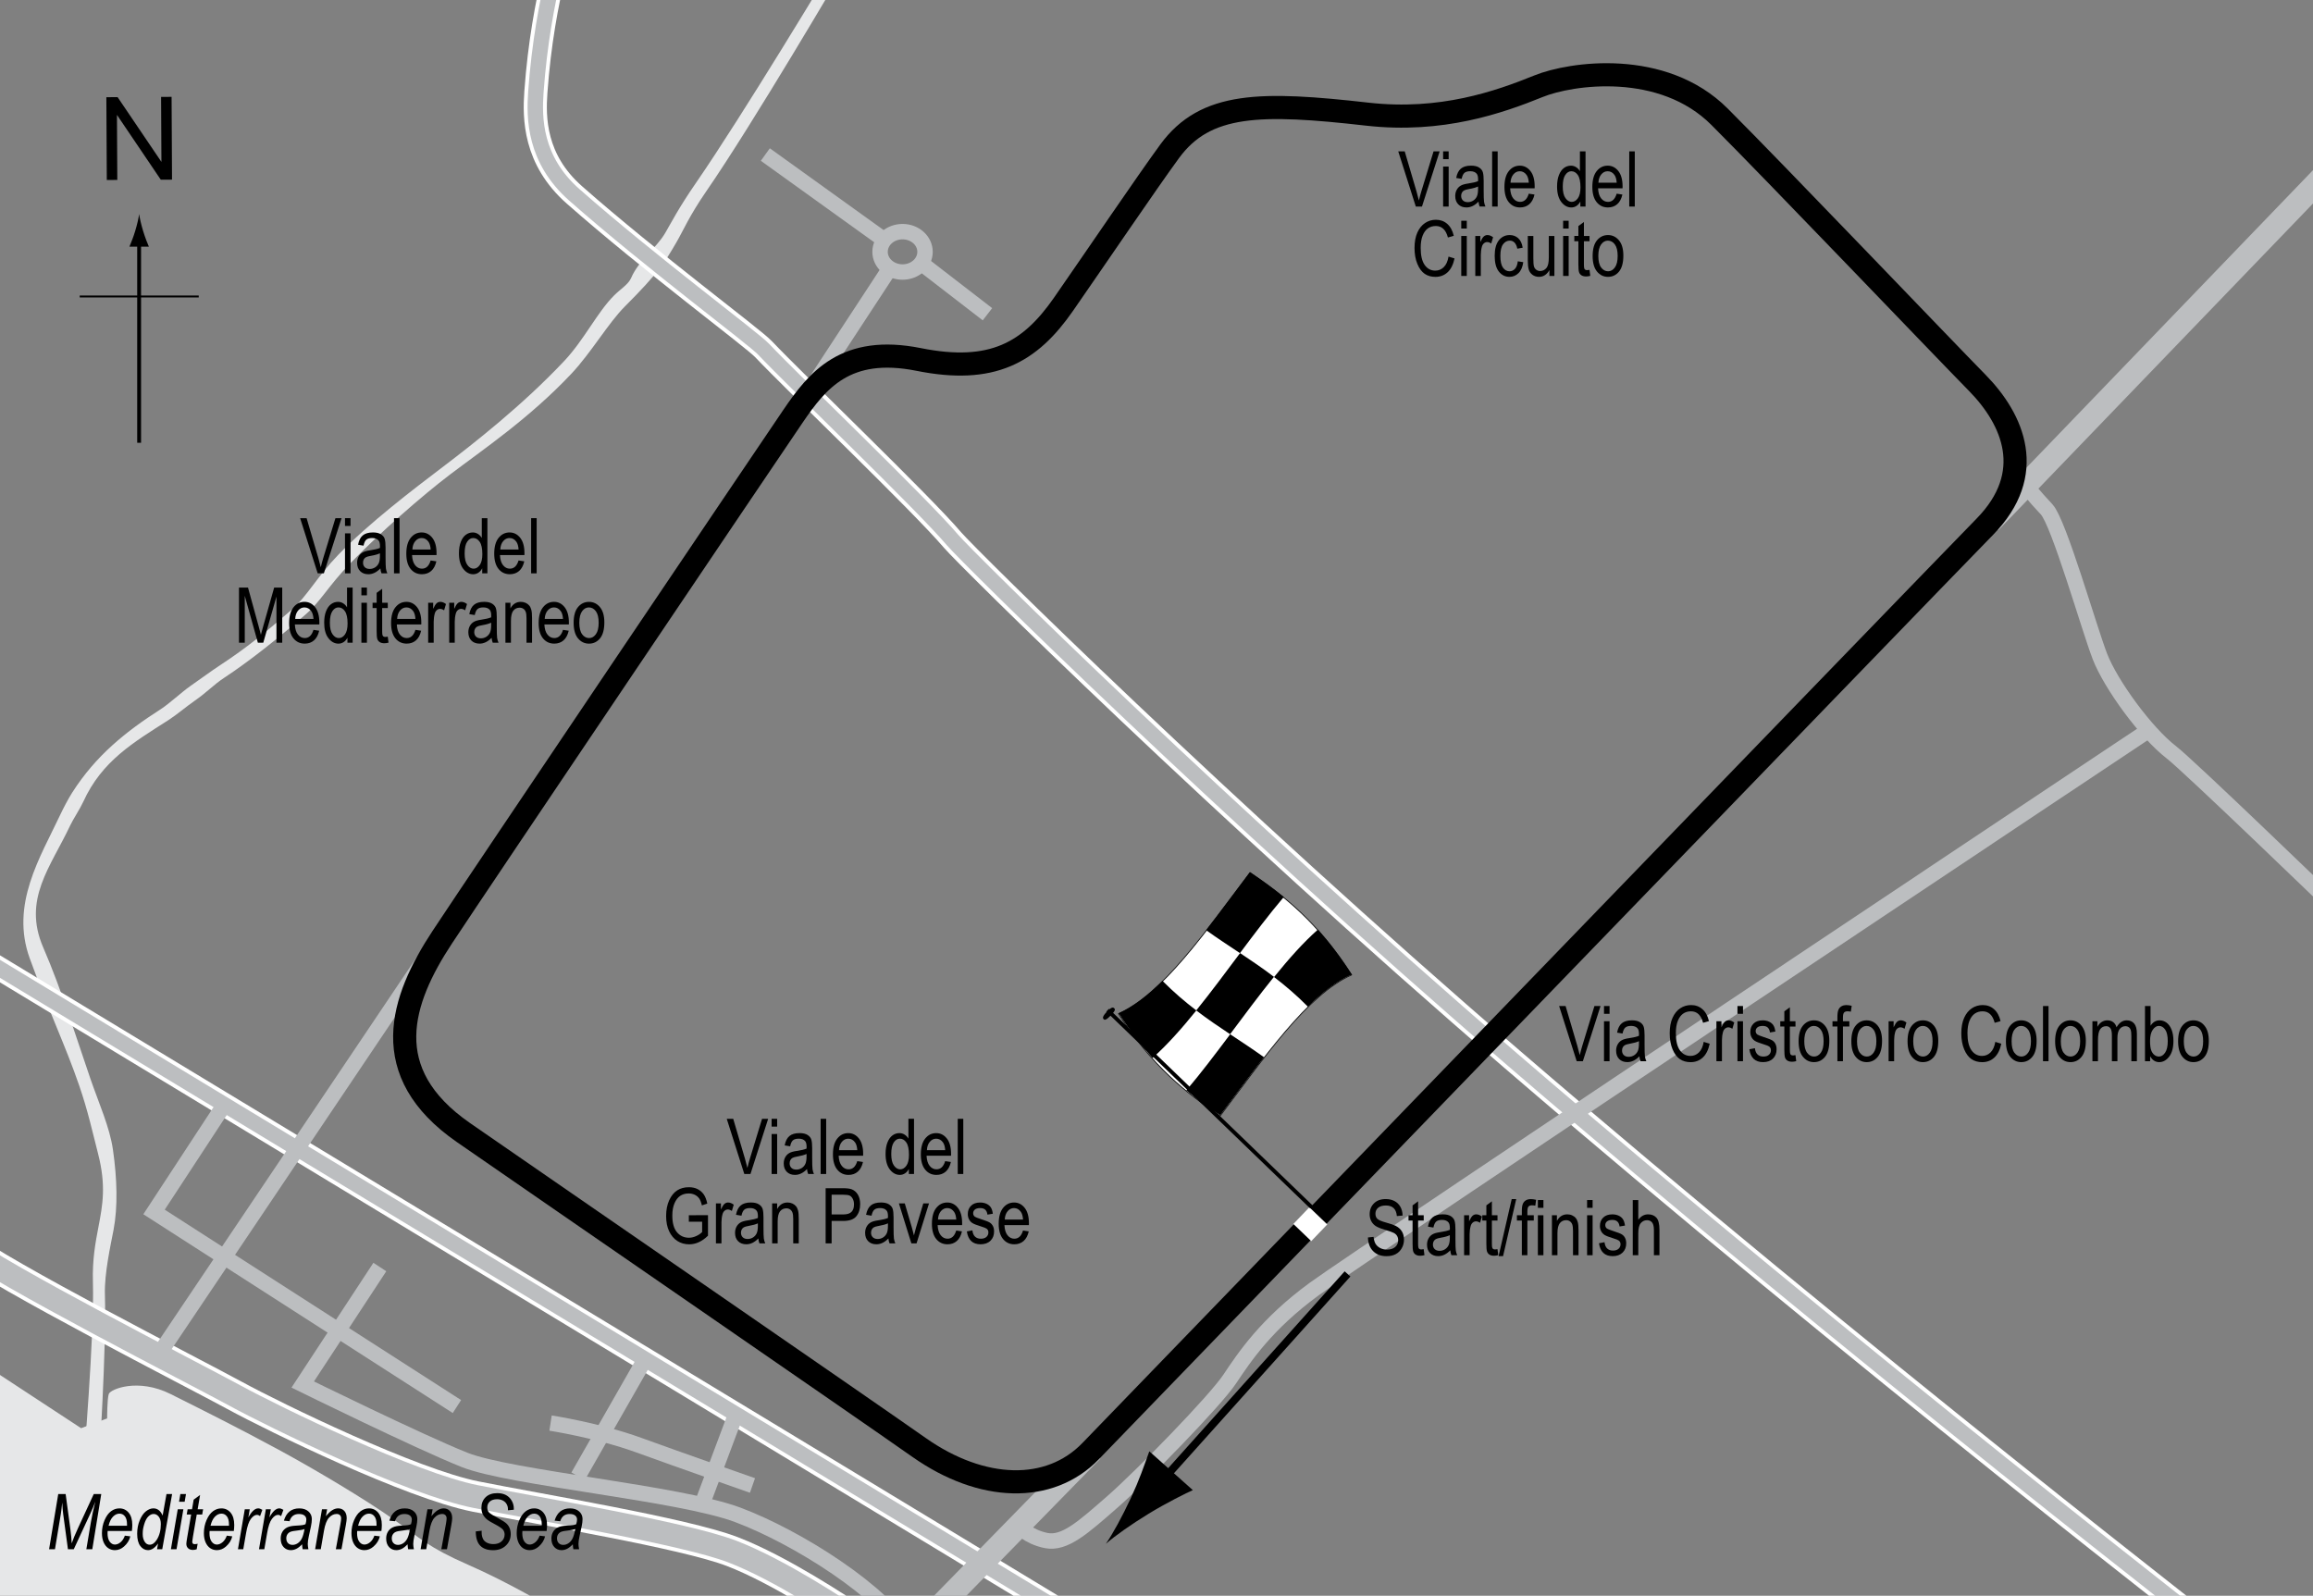 <?xml version="1.0" encoding="UTF-8"?> <!-- Generator: Adobe Illustrator 14.0.0, SVG Export Plug-In . SVG Version: 6.00 Build 43363) --> <svg xmlns="http://www.w3.org/2000/svg" xmlns:xlink="http://www.w3.org/1999/xlink" version="1.1" x="0px" y="0px" width="300px" height="206.965px" viewBox="0 0 300 206.965" xml:space="preserve"><rect x="0" y="0" width="300" height="206.965" fill="#808080" stroke="none"/> <g id="Water"> <path fill="#E6E7E8" d="M-2.982,176.375l13.502,8.86l3.375-1.266c0,0,0-2.53,0.211-3.164s3.797-2.109,8.017,0 s8.861,4.431,13.924,7.173s11.392,6.539,14.979,9.071s4.43,3.586,9.705,5.907s9.494,4.852,14.346,7.595s5.696,4.009,5.696,4.009 l-86.287-4.009L-2.982,176.375z"></path> <path fill="#E6E7E8" d="M12.783,190.595l-1.993-0.17c0.015-0.173,1.469-17.322,1.263-24.146c-0.089-2.934,0.336-5.159,0.711-7.122 c0.55-2.879,1.025-5.364-0.047-9.537c-0.715-2.781-1.319-5.563-2.44-8.813c-1.837-5.325-3.75-9.167-6.417-16.5 c-2.548-7.008,1.361-13.111,3.975-18.673c0.367-0.78,1.015-2.027,1.525-2.827c3.083-4.833,6.955-7.92,11.5-10.833 c1.055-0.676,2.791-2.278,3.833-3c1.681-1.164,2.554-1.844,3.986-2.784c3.177-2.084,5.857-4.243,9.181-7.133 c1.948-1.694,3.263-4.248,6-7.083c3.989-4.133,9.842-8.583,13.524-11.376c4.079-3.094,10.412-8.056,15.809-13.791 c2.579-2.74,4.263-6.294,6.451-8.482c0.865-0.865,1.856-1.436,2.214-2.269c1.001-2.332,3.238-3.815,4.418-5.832 c0.856-1.463,1.751-3.255,4.012-6.529c6.023-8.724,17.375-27.604,17.488-27.805l1.714-0.036 c-0.114,0.201-11.808,20.157-17.881,28.952c-2.217,3.211-2.998,5.123-3.884,6.638c-1.528,2.611-2.295,3.922-6.667,8.293 c-2.167,2.167-4.38,6.007-6.949,8.735c-5.454,5.793-11.539,9.888-15.75,13.083c-3.56,2.7-9.062,7.503-13,11.583 c-2.769,2.868-3.736,4.833-5.75,6.583c-3.426,2.979-7.263,6.042-10.5,8.167c-1.422,0.933-2.225,1.869-3.885,3.019 c-1.073,0.742-2.295,1.796-3.365,2.481c-4.498,2.883-8.63,5.261-11.063,10.612c-0.396,0.872-1.317,2.267-1.688,3.055 c-2.546,5.419-6.207,9.58-3.5,15.833c2.417,5.583,4.288,11.716,6.102,16.975c1.135,3.29,2.522,6.334,2.941,9.256 c0.541,3.77,0.646,7.426,0.075,10.41c-0.373,1.953-1.2,5.646-1.118,8.359C13.82,174.83,12.843,189.886,12.783,190.595 L12.783,190.595z"></path> </g> <g id="Bridges"> <path fill="none" stroke="#FFFFFF" stroke-width="3" d="M303.861,20.223"></path> <path fill="none" stroke="#FFFFFF" stroke-width="3" d="M258.111,67.723"></path> <path fill="none" stroke="#FFFFFF" stroke-width="2" d="M302.777,117.557"></path> <polyline fill="none" stroke="#FFFFFF" stroke-width="3" points="-5.735,122.188 28.636,142.988 141.408,211.238 "></polyline> <path fill="none" stroke="#FFFFFF" stroke-width="4" d="M-4.783,161.474c4.783,3.811,30,16.666,35.238,19.523 s22.857,11.43,31.19,13.096s27.143,4.762,33.333,7.143s14.048,7.62,16.19,9.048"></path> <path fill="none" stroke="#FFFFFF" stroke-width="2" d="M20.693,175.521"></path> <path fill="none" stroke="#FFFFFF" stroke-width="2" d="M56.884,121.711"></path> <path fill="none" stroke="#FFFFFF" stroke-width="3" d="M73.55-9.24c0,0-3.139,8.487-4.047,21.19 c-0.238,3.333-0.217,8.737,5,13.333c10,8.81,23.149,18.543,24.523,19.999c4.048,4.286,20.476,20,24.524,24.762 c1.863,2.192,34.935,34.941,72.619,67.384c44.174,38.031,93.81,76.429,93.81,76.429"></path> <path fill="none" stroke="#FFFFFF" stroke-width="2" d="M59.265,182.429"></path> <path fill="none" stroke="#FFFFFF" stroke-width="3" d="M29.026,143.381"></path> <path fill="none" stroke="#FFFFFF" stroke-width="2" d="M91.169,194.81"></path> <path fill="none" stroke="#FFFFFF" stroke-width="2" d="M95.455,183.381"></path> <path fill="none" stroke="#FFFFFF" stroke-width="2" d="M104.026,52.187"></path> </g> <g id="Sideroads"> <line fill="none" stroke="#BCBEC0" stroke-width="3" x1="258.111" y1="67.723" x2="303.861" y2="20.223"></line> <path fill="none" stroke="#BCBEC0" stroke-width="2" d="M302.777,117.557c0,0-18.877-18.239-21.166-20 c-3.25-2.5-7.833-8.75-9.25-12.417s-5.334-17.417-6.917-19.083s-2.75-3.167-2.75-3.167"></path> <line fill="none" stroke="#BCBEC0" stroke-width="3" x1="141.646" y1="188.14" x2="120.931" y2="209.33"></line> <polyline fill="none" stroke="#BCBEC0" stroke-width="2" points="-5.735,122.188 28.636,142.988 141.408,211.238 "></polyline> <path fill="none" stroke="#BCBEC0" stroke-width="3" d="M-4.783,161.474c4.783,3.811,30,16.666,35.238,19.523 s22.857,11.43,31.19,13.096s27.143,4.762,33.333,7.143s14.048,7.62,16.19,9.048"></path> <line fill="none" stroke="#BCBEC0" stroke-width="2" x1="56.884" y1="121.711" x2="20.693" y2="175.521"></line> <path fill="none" stroke="#BCBEC0" stroke-width="2" d="M73.55-9.24c0,0-3.139,8.487-4.047,21.19 c-0.238,3.333-0.217,8.737,5,13.333c10,8.81,23.149,18.543,24.523,19.999c4.048,4.286,20.476,20,24.524,24.762 c1.863,2.192,34.935,34.941,72.619,67.384c44.174,38.031,93.81,76.429,93.81,76.429"></path> <polyline fill="none" stroke="#BCBEC0" stroke-width="2" points="29.026,143.381 19.979,157.19 59.265,182.429 "></polyline> <path fill="none" stroke="#BCBEC0" stroke-width="2" d="M49.265,164.333l-10,15.238c0,0,15,7.38,20.952,9.762 s27.858,4.287,35.477,7.144s19.047,10,22.381,15.952"></path> <line fill="none" stroke="#BCBEC0" stroke-width="2" x1="95.455" y1="183.381" x2="91.169" y2="194.81"></line> <line fill="none" stroke="#BCBEC0" stroke-width="2" x1="83.55" y1="176.477" x2="74.979" y2="191.477"></line> <path fill="none" stroke="#BCBEC0" stroke-width="2" d="M71.408,184.571c0,0,6.19,0.953,11.428,2.857s14.762,5.238,14.762,5.238"></path> <ellipse fill="none" stroke="#BCBEC0" stroke-width="2" cx="117.062" cy="32.663" rx="2.917" ry="2.619"></ellipse> <line fill="none" stroke="#BCBEC0" stroke-width="2" x1="104.026" y1="52.187" x2="115.574" y2="34.567"></line> <line fill="none" stroke="#BCBEC0" stroke-width="2" x1="99.265" y1="20.043" x2="114.503" y2="30.996"></line> <line fill="none" stroke="#BCBEC0" stroke-width="2" x1="128.074" y1="40.758" x2="119.741" y2="34.329"></line> <path fill="none" stroke="#BCBEC0" stroke-width="2" d="M132.122,197.902c0,0,1.191,1.428,3.572,1.904s4.762-1.667,8.571-5 s13.333-13.095,15.238-15.952s4.763-7.144,10.953-11.667S278.55,94.807,278.55,94.807"></path> </g> <g id="Pitlane" display="none"> <path display="inline" fill="none" stroke="#BCBEC0" stroke-width="2" d="M175.11,139.432c-0.25,4.5,0.076,11.514,7.375,14 c3.792,1.292,7.217,0.458,10.25-1c3.209-1.542,5.042-2.458,6.542-3.208s3.909-3.303,4.492-6.396 c2.109-11.182,7.841-40.646,8.841-45.271s-1.875-10.5-1-13.375"></path> </g> <g id="Circuit"> <path fill="none" stroke="#000000" stroke-width="3" d="M57.36,121.557c4.833-7.333,42.335-62.942,45.5-67.583 s6.816-9.248,16.31-7.349s14.397-0.864,18.776-7.173c4.23-6.094,10.786-15.76,13.747-19.812c4.667-6.388,11.835-6.397,25.667-4.833 c9.583,1.083,17.083-1.554,22.189-3.625c4.212-1.708,16.094-3.426,23.478,3.958s28.75,29.75,33.416,34.5 c4.714,4.799,7.729,11.788,1,18.667c-7.5,7.667-110.5,114.25-116,119.917c-5.308,5.469-14.052,5.266-22.25-0.5 c-7.583-5.333-47.417-32.75-59.083-40.833C48.838,139.081,51.982,129.715,57.36,121.557z"></path> </g> <g id="Startline"> <line fill="none" stroke="#FFFFFF" stroke-width="3" x1="168.789" y1="157.664" x2="171.11" y2="159.89"></line> </g> <g id="Flag"> <g> <g> <path fill="#FFFFFF" stroke="#000000" stroke-width="0.1" d="M175.308,126.444c-5.685,2.508-11.369,10.769-17.054,18.292 c-4.393-2.979-8.785-6.397-13.178-13.251c5.686-2.508,11.372-10.771,17.057-18.293 C166.525,116.17,170.917,119.59,175.308,126.444z"></path> <path d="M155.168,131.054c-1.896,2.349-3.791,4.484-5.687,6.168c-1.464-1.631-2.929-3.532-4.393-5.815 c1.895-0.839,3.791-2.316,5.685-4.192C152.239,128.695,153.704,129.938,155.168,131.054z"></path> <path d="M163.948,137.126c-1.896,2.432-3.791,5.021-5.687,7.53c-1.464-0.993-2.929-2.035-4.393-3.236 c1.896-2.238,3.792-4.743,5.688-7.276C161.02,135.117,162.484,136.074,163.948,137.126z"></path> <path d="M165.233,126.695c-1.896,2.347-3.792,4.908-5.688,7.441c-1.464-0.974-2.929-1.964-4.393-3.082 c1.896-2.347,3.792-4.907,5.688-7.439C162.304,124.589,163.769,125.579,165.233,126.695z"></path> <path d="M175.327,126.391c-1.896,0.833-3.792,2.305-5.688,4.178c-1.464-1.484-2.927-2.729-4.391-3.847 c1.896-2.347,3.791-4.48,5.687-6.158C172.398,122.198,173.863,124.104,175.327,126.391z"></path> <path d="M166.51,116.338c-1.896,2.24-3.791,4.747-5.687,7.28c-1.464-0.973-2.929-1.93-4.393-2.982 c1.896-2.431,3.793-5.021,5.689-7.529C163.583,114.098,165.047,115.138,166.51,116.338z"></path> </g> </g> <line fill="#FFFFFF" stroke="#000000" stroke-width="0.5" x1="143.655" y1="131.026" x2="170.11" y2="156.557"></line> <path d="M144.514,130.772c0.141,0.134,0.182,0.283-0.43,0.918c-0.613,0.632-0.794,0.631-0.937,0.499 c-0.139-0.139-0.182-0.355,0.432-0.988C144.19,130.568,144.375,130.635,144.514,130.772z"></path> <g> <line fill="none" stroke="#000000" x1="174.777" y1="165.224" x2="150.194" y2="192.64"></line> <path d="M146.689,194.26c1.094-2.348,1.652-4.01,2.379-6.025l5.646,5.034c-0.726,0.306-3.51,1.697-5.717,3.05 c-2.366,1.447-4.379,2.878-5.563,3.91C144.326,198.936,145.521,196.771,146.689,194.26z"></path> </g> </g> <g id="North"> <g> <g> <g> <line fill="none" stroke="#000000" stroke-width="0.5" x1="18.045" y1="57.428" x2="18.045" y2="31.145"></line> <path d="M17.534,29.964c-0.25,0.827-0.48,1.364-0.746,2.027h2.521c-0.112-0.237-0.496-1.2-0.745-2.027 c-0.268-0.885-0.45-1.687-0.516-2.207C17.983,28.277,17.8,29.079,17.534,29.964z"></path> </g> </g> </g> <line fill="none" stroke="#000000" stroke-width="0.25" x1="10.34" y1="38.453" x2="25.776" y2="38.453"></line> <g> <path d="M13.852,23.344l-0.057-10.737l1.458-0.008l5.685,8.4l-0.045-8.43l1.362-0.007l0.057,10.737l-1.458,0.008l-5.685-8.407 l0.045,8.438L13.852,23.344z"></path> </g> </g> <g id="Labels"> <g> <path d="M177.424,160.498l0.732-0.078c0.039,0.395,0.129,0.701,0.266,0.92c0.139,0.221,0.338,0.396,0.594,0.53 c0.258,0.134,0.547,0.2,0.869,0.2c0.463,0,0.822-0.113,1.076-0.338c0.256-0.227,0.385-0.52,0.385-0.881 c0-0.211-0.047-0.395-0.141-0.553c-0.092-0.157-0.232-0.286-0.42-0.387c-0.186-0.102-0.59-0.243-1.213-0.428 c-0.553-0.164-0.947-0.329-1.182-0.495s-0.416-0.377-0.547-0.632c-0.129-0.256-0.195-0.545-0.195-0.867 c0-0.58,0.188-1.053,0.563-1.421c0.373-0.368,0.879-0.552,1.514-0.552c0.436,0,0.816,0.086,1.145,0.259 c0.326,0.173,0.58,0.42,0.762,0.742c0.18,0.322,0.277,0.702,0.291,1.138l-0.748,0.068c-0.039-0.465-0.178-0.811-0.418-1.035 c-0.238-0.225-0.574-0.337-1.008-0.337c-0.439,0-0.773,0.099-1.006,0.296c-0.23,0.196-0.346,0.451-0.346,0.764 c0,0.289,0.084,0.514,0.254,0.674c0.168,0.159,0.549,0.32,1.143,0.484c0.578,0.16,0.984,0.299,1.219,0.417 c0.359,0.183,0.629,0.423,0.811,0.721c0.184,0.298,0.275,0.653,0.275,1.065c0,0.41-0.096,0.783-0.289,1.119 c-0.191,0.338-0.453,0.594-0.783,0.77c-0.33,0.175-0.729,0.263-1.193,0.263c-0.727,0-1.305-0.218-1.736-0.654 S177.442,161.244,177.424,160.498z"></path> <path d="M184.657,162.017l0.098,0.776c-0.199,0.053-0.379,0.078-0.537,0.078c-0.252,0-0.453-0.05-0.605-0.148 c-0.154-0.1-0.258-0.236-0.316-0.408c-0.057-0.172-0.084-0.516-0.084-1.03v-2.983h-0.527v-0.684h0.527v-1.284l0.717-0.527v1.812 h0.729v0.684h-0.729v3.032c0,0.28,0.021,0.46,0.064,0.542c0.061,0.117,0.178,0.176,0.346,0.176 C184.42,162.051,184.526,162.039,184.657,162.017z"></path> <path d="M188.104,162.163c-0.242,0.251-0.492,0.439-0.752,0.566c-0.262,0.127-0.531,0.19-0.811,0.19 c-0.443,0-0.797-0.133-1.061-0.4s-0.395-0.627-0.395-1.079c0-0.3,0.061-0.565,0.186-0.796c0.123-0.23,0.293-0.412,0.508-0.542 s0.539-0.226,0.977-0.288c0.586-0.086,1.016-0.188,1.289-0.308l0.004-0.225c0-0.354-0.063-0.604-0.189-0.747 c-0.18-0.209-0.455-0.313-0.826-0.313c-0.334,0-0.586,0.069-0.752,0.209c-0.166,0.139-0.287,0.399-0.365,0.782l-0.709-0.117 c0.102-0.557,0.305-0.962,0.613-1.216c0.307-0.254,0.748-0.381,1.32-0.381c0.447,0,0.797,0.084,1.051,0.252 c0.254,0.167,0.414,0.375,0.48,0.622s0.1,0.608,0.1,1.084v1.172c0,0.82,0.016,1.337,0.047,1.55 c0.031,0.214,0.092,0.422,0.184,0.623h-0.752C188.174,162.623,188.125,162.41,188.104,162.163z M188.045,160.2 c-0.264,0.13-0.656,0.241-1.178,0.332c-0.303,0.052-0.514,0.111-0.635,0.179c-0.119,0.066-0.213,0.16-0.281,0.283 c-0.066,0.121-0.1,0.262-0.1,0.422c0,0.248,0.076,0.445,0.23,0.594c0.152,0.147,0.363,0.222,0.635,0.222 c0.256,0,0.49-0.067,0.699-0.2c0.211-0.133,0.367-0.312,0.473-0.535c0.104-0.223,0.156-0.547,0.156-0.974V160.2z"></path> <path d="M189.895,162.803v-5.186h0.65v0.786c0.166-0.364,0.318-0.606,0.455-0.726c0.139-0.118,0.295-0.178,0.467-0.178 c0.242,0,0.486,0.094,0.738,0.283l-0.244,0.815c-0.18-0.127-0.354-0.19-0.523-0.19c-0.152,0-0.293,0.054-0.42,0.161 s-0.217,0.257-0.268,0.449c-0.092,0.335-0.137,0.692-0.137,1.069v2.715H189.895z"></path> <path d="M194.227,162.017l0.098,0.776c-0.199,0.053-0.379,0.078-0.537,0.078c-0.252,0-0.453-0.05-0.605-0.148 c-0.154-0.1-0.258-0.236-0.316-0.408c-0.057-0.172-0.084-0.516-0.084-1.03v-2.983h-0.527v-0.684h0.527v-1.284l0.717-0.527v1.812 h0.729v0.684h-0.729v3.032c0,0.28,0.021,0.46,0.064,0.542c0.061,0.117,0.178,0.176,0.346,0.176 C193.991,162.051,194.096,162.039,194.227,162.017z"></path> <path d="M194.37,162.92l1.699-7.397h0.586l-1.705,7.397H194.37z"></path> <path d="M197.385,162.803v-4.502h-0.639v-0.684h0.639v-0.552c0-0.407,0.043-0.712,0.127-0.915 c0.086-0.204,0.215-0.359,0.391-0.467c0.174-0.107,0.393-0.161,0.658-0.161c0.205,0,0.43,0.03,0.676,0.093l-0.107,0.762 c-0.15-0.033-0.291-0.049-0.426-0.049c-0.215,0-0.369,0.057-0.461,0.168c-0.094,0.113-0.139,0.326-0.139,0.643v0.479h0.83v0.684 h-0.83v4.502H197.385z"></path> <path d="M199.465,156.655v-1.011h0.719v1.011H199.465z M199.465,162.803v-5.186h0.719v5.186H199.465z"></path> <path d="M201.288,162.803v-5.186h0.648v0.732c0.156-0.285,0.348-0.498,0.572-0.639c0.227-0.141,0.486-0.211,0.779-0.211 c0.227,0,0.438,0.045,0.631,0.135c0.193,0.089,0.35,0.206,0.467,0.352c0.119,0.145,0.207,0.332,0.266,0.563 s0.088,0.586,0.088,1.064v3.188h-0.717v-3.158c0-0.381-0.033-0.659-0.098-0.836c-0.066-0.176-0.168-0.312-0.307-0.408 c-0.137-0.096-0.297-0.144-0.48-0.144c-0.344,0-0.619,0.129-0.824,0.386c-0.205,0.258-0.309,0.699-0.309,1.325v2.835H201.288z"></path> <path d="M205.848,156.655v-1.011h0.717v1.011H205.848z M205.848,162.803v-5.186h0.717v5.186H205.848z"></path> <path d="M207.391,161.25l0.717-0.137c0.043,0.366,0.158,0.639,0.346,0.816c0.189,0.179,0.439,0.268,0.75,0.268 c0.313,0,0.555-0.077,0.725-0.232c0.17-0.154,0.256-0.35,0.256-0.588c0-0.205-0.074-0.365-0.221-0.479 c-0.1-0.078-0.344-0.176-0.732-0.293c-0.559-0.172-0.934-0.318-1.123-0.439c-0.188-0.121-0.334-0.281-0.439-0.483 c-0.104-0.202-0.156-0.431-0.156-0.688c0-0.443,0.143-0.803,0.426-1.079s0.676-0.415,1.176-0.415c0.316,0,0.594,0.057,0.832,0.171 c0.24,0.114,0.424,0.267,0.551,0.459s0.215,0.468,0.264,0.825l-0.703,0.117c-0.066-0.566-0.373-0.85-0.924-0.85 c-0.313,0-0.545,0.063-0.697,0.188c-0.154,0.125-0.23,0.284-0.23,0.479c0,0.191,0.074,0.342,0.221,0.453 c0.088,0.064,0.35,0.168,0.783,0.311c0.596,0.189,0.982,0.34,1.156,0.453c0.176,0.111,0.313,0.266,0.41,0.459 c0.096,0.194,0.145,0.426,0.145,0.692c0,0.495-0.156,0.897-0.471,1.203c-0.314,0.307-0.742,0.46-1.287,0.46 C208.145,162.92,207.553,162.363,207.391,161.25z"></path> <path d="M211.77,162.803v-7.158h0.719v2.568c0.168-0.238,0.359-0.416,0.572-0.535c0.215-0.118,0.449-0.178,0.707-0.178 c0.451,0,0.809,0.145,1.07,0.432c0.264,0.289,0.395,0.816,0.395,1.585v3.286h-0.719v-3.286c0-0.449-0.08-0.771-0.238-0.967 c-0.16-0.195-0.379-0.293-0.66-0.293c-0.313,0-0.578,0.126-0.799,0.376c-0.219,0.25-0.328,0.695-0.328,1.333v2.837H211.77z"></path> </g> <g> <path d="M183.633,26.79l-2.278-7.158h0.84l1.53,5.2c0.117,0.404,0.22,0.794,0.309,1.172c0.091-0.394,0.195-0.785,0.313-1.172 l1.589-5.2h0.791l-2.294,7.158H183.633z"></path> <path d="M187.175,20.643v-1.011h0.718v1.011H187.175z M187.175,26.79v-5.186h0.718v5.186H187.175z"></path> <path d="M191.765,26.15c-0.241,0.25-0.491,0.439-0.752,0.566s-0.53,0.19-0.811,0.19c-0.442,0-0.796-0.133-1.06-0.4 s-0.396-0.626-0.396-1.079c0-0.299,0.062-0.565,0.186-0.796s0.293-0.412,0.508-0.542s0.54-0.226,0.977-0.288 c0.586-0.086,1.016-0.188,1.289-0.308l0.005-0.225c0-0.355-0.063-0.604-0.19-0.747c-0.179-0.208-0.454-0.313-0.825-0.313 c-0.335,0-0.586,0.069-0.752,0.208s-0.288,0.4-0.366,0.783l-0.708-0.117c0.101-0.557,0.305-0.962,0.613-1.216 c0.307-0.254,0.747-0.381,1.32-0.381c0.446,0,0.796,0.084,1.05,0.251s0.414,0.375,0.481,0.623c0.066,0.248,0.1,0.609,0.1,1.084 v1.172c0,0.82,0.016,1.337,0.047,1.55c0.03,0.213,0.092,0.421,0.183,0.623h-0.752C191.836,26.611,191.788,26.398,191.765,26.15z M191.707,24.188c-0.264,0.13-0.656,0.241-1.177,0.332c-0.303,0.052-0.515,0.111-0.635,0.178s-0.214,0.161-0.281,0.283 c-0.066,0.122-0.1,0.263-0.1,0.422c0,0.248,0.076,0.445,0.229,0.593s0.364,0.222,0.635,0.222c0.257,0,0.491-0.067,0.7-0.2 c0.211-0.133,0.367-0.312,0.472-0.535s0.156-0.548,0.156-0.974V24.188z"></path> <path d="M193.533,26.79v-7.158h0.718v7.158H193.533z"></path> <path d="M198.284,25.12l0.742,0.112c-0.124,0.553-0.348,0.971-0.672,1.252c-0.323,0.282-0.725,0.422-1.203,0.422 c-0.603,0-1.09-0.229-1.463-0.686c-0.372-0.458-0.559-1.117-0.559-1.98c0-0.895,0.188-1.578,0.564-2.048 c0.375-0.47,0.852-0.706,1.428-0.706c0.55,0,1.009,0.231,1.377,0.693s0.552,1.131,0.552,2.007l-0.005,0.234h-3.174 c0.029,0.583,0.164,1.022,0.405,1.318s0.534,0.444,0.879,0.444C197.696,26.185,198.072,25.83,198.284,25.12z M195.916,23.699 h2.373c-0.032-0.449-0.129-0.785-0.288-1.006c-0.231-0.322-0.525-0.483-0.884-0.483c-0.322,0-0.598,0.134-0.825,0.403 S195.938,23.244,195.916,23.699z"></path> <path d="M204.973,26.79v-0.654c-0.13,0.25-0.298,0.442-0.503,0.574s-0.427,0.198-0.664,0.198c-0.501,0-0.935-0.237-1.302-0.71 c-0.365-0.474-0.549-1.14-0.549-2c0-0.589,0.081-1.089,0.244-1.499c0.162-0.41,0.379-0.714,0.65-0.913s0.572-0.298,0.904-0.298 c0.237,0,0.457,0.063,0.66,0.188s0.372,0.3,0.505,0.525v-2.568h0.728v7.158H204.973z M202.693,24.202 c0,0.67,0.116,1.168,0.35,1.494c0.232,0.326,0.504,0.488,0.813,0.488c0.306,0,0.571-0.156,0.796-0.469s0.337-0.785,0.337-1.416 c0-0.726-0.112-1.256-0.337-1.589s-0.508-0.5-0.85-0.5c-0.304,0-0.563,0.16-0.782,0.481 C202.802,23.012,202.693,23.515,202.693,24.202z"></path> <path d="M209.685,25.12l0.742,0.112c-0.124,0.553-0.348,0.971-0.671,1.252c-0.324,0.282-0.726,0.422-1.204,0.422 c-0.603,0-1.09-0.229-1.462-0.686c-0.373-0.458-0.56-1.117-0.56-1.98c0-0.895,0.188-1.578,0.563-2.048 c0.377-0.47,0.853-0.706,1.429-0.706c0.55,0,1.009,0.231,1.377,0.693s0.552,1.131,0.552,2.007l-0.005,0.234h-3.174 c0.029,0.583,0.164,1.022,0.405,1.318s0.534,0.444,0.879,0.444C209.097,26.185,209.473,25.83,209.685,25.12z M207.317,23.699 h2.373c-0.032-0.449-0.129-0.785-0.288-1.006c-0.231-0.322-0.525-0.483-0.884-0.483c-0.322,0-0.598,0.134-0.825,0.403 S207.339,23.244,207.317,23.699z"></path> <path d="M211.316,26.79v-7.158h0.718v7.158H211.316z"></path> <path d="M187.876,33.28l0.781,0.239c-0.173,0.804-0.475,1.404-0.905,1.799c-0.432,0.396-0.957,0.593-1.575,0.593 c-0.544,0-1.009-0.133-1.394-0.398c-0.387-0.266-0.702-0.691-0.947-1.278c-0.246-0.586-0.369-1.279-0.369-2.077 c0-0.788,0.123-1.455,0.369-2.001c0.246-0.545,0.579-0.958,0.999-1.236c0.421-0.279,0.89-0.418,1.408-0.418 c0.566,0,1.054,0.176,1.461,0.528c0.407,0.353,0.692,0.87,0.855,1.552l-0.762,0.22c-0.261-0.993-0.784-1.489-1.569-1.489 c-0.392,0-0.73,0.1-1.018,0.301c-0.286,0.2-0.516,0.512-0.687,0.936c-0.171,0.424-0.257,0.959-0.257,1.608 c0,0.98,0.173,1.716,0.518,2.207s0.804,0.735,1.377,0.735c0.423,0,0.789-0.15,1.096-0.452 C187.567,34.349,187.772,33.892,187.876,33.28z"></path> <path d="M189.527,29.643v-1.011h0.718v1.011H189.527z M189.527,35.79v-5.186h0.718v5.186H189.527z"></path> <path d="M191.348,35.79v-5.186h0.649v0.786c0.166-0.365,0.318-0.606,0.456-0.725c0.139-0.119,0.294-0.178,0.467-0.178 c0.241,0,0.486,0.094,0.737,0.283l-0.244,0.815c-0.179-0.127-0.354-0.19-0.522-0.19c-0.153,0-0.293,0.054-0.42,0.161 s-0.217,0.257-0.269,0.449c-0.091,0.335-0.137,0.692-0.137,1.069v2.715H191.348z"></path> <path d="M196.861,33.891l0.708,0.112c-0.081,0.619-0.285,1.09-0.613,1.416c-0.326,0.326-0.72,0.488-1.179,0.488 c-0.557,0-1.015-0.229-1.374-0.686c-0.36-0.458-0.54-1.134-0.54-2.029c0-0.902,0.182-1.578,0.544-2.029 c0.363-0.451,0.83-0.676,1.399-0.676c0.439,0,0.81,0.137,1.11,0.41c0.302,0.273,0.494,0.684,0.579,1.23l-0.698,0.127 c-0.068-0.35-0.188-0.611-0.356-0.785c-0.169-0.173-0.373-0.26-0.61-0.26c-0.354,0-0.648,0.157-0.881,0.471 c-0.233,0.314-0.35,0.813-0.35,1.497c0,0.707,0.111,1.217,0.334,1.533c0.224,0.316,0.509,0.474,0.857,0.474 c0.273,0,0.507-0.105,0.701-0.315C196.686,34.66,196.809,34.333,196.861,33.891z"></path> <path d="M200.962,35.79v-0.762c-0.166,0.293-0.361,0.513-0.586,0.659s-0.479,0.22-0.762,0.22c-0.335,0-0.622-0.09-0.859-0.271 s-0.396-0.409-0.476-0.686c-0.08-0.277-0.12-0.654-0.12-1.133v-3.213h0.718v2.876c0,0.534,0.027,0.891,0.08,1.072 c0.055,0.181,0.153,0.326,0.299,0.435c0.145,0.109,0.31,0.164,0.495,0.164c0.345,0,0.628-0.142,0.85-0.425 c0.188-0.244,0.283-0.692,0.283-1.343v-2.778h0.723v5.186H200.962z"></path> <path d="M202.74,29.643v-1.011h0.718v1.011H202.74z M202.74,35.79v-5.186h0.718v5.186H202.74z"></path> <path d="M206.163,35.004l0.098,0.776c-0.198,0.052-0.378,0.078-0.537,0.078c-0.251,0-0.452-0.05-0.605-0.149 s-0.258-0.235-0.314-0.408c-0.058-0.172-0.086-0.516-0.086-1.03v-2.983h-0.527v-0.684h0.527V29.32l0.718-0.527v1.812h0.728v0.684 h-0.728v3.032c0,0.28,0.021,0.46,0.063,0.542c0.062,0.117,0.178,0.176,0.347,0.176C205.926,35.038,206.033,35.027,206.163,35.004z "></path> <path d="M206.568,33.197c0-0.895,0.188-1.571,0.563-2.026c0.377-0.456,0.853-0.684,1.429-0.684c0.566,0,1.04,0.228,1.421,0.684 s0.571,1.113,0.571,1.973c0,0.931-0.188,1.625-0.562,2.08s-0.852,0.684-1.431,0.684c-0.569,0-1.044-0.229-1.423-0.686 C206.757,34.764,206.568,34.089,206.568,33.197z M207.305,33.195c0,0.671,0.122,1.171,0.366,1.499s0.547,0.491,0.908,0.491 c0.339,0,0.629-0.166,0.872-0.496c0.242-0.331,0.363-0.829,0.363-1.494c0-0.668-0.122-1.166-0.366-1.494s-0.547-0.491-0.908-0.491 c-0.342,0-0.633,0.165-0.874,0.494S207.305,32.53,207.305,33.195z"></path> </g> <g> <path d="M204.5,137.64l-2.279-7.158h0.84l1.531,5.2c0.117,0.404,0.219,0.795,0.307,1.172c0.092-0.395,0.197-0.785,0.314-1.172 l1.588-5.2h0.791l-2.293,7.158H204.5z"></path> <path d="M208.042,131.492v-1.011h0.719v1.011H208.042z M208.042,137.64v-5.186h0.719v5.186H208.042z"></path> <path d="M212.631,137c-0.24,0.25-0.49,0.439-0.752,0.566c-0.26,0.127-0.529,0.19-0.811,0.19c-0.441,0-0.795-0.134-1.059-0.4 s-0.396-0.626-0.396-1.079c0-0.299,0.063-0.564,0.186-0.796c0.125-0.231,0.293-0.411,0.508-0.542s0.541-0.227,0.977-0.288 c0.586-0.086,1.016-0.188,1.289-0.308l0.006-0.225c0-0.355-0.064-0.604-0.191-0.747c-0.178-0.208-0.453-0.313-0.824-0.313 c-0.336,0-0.586,0.069-0.752,0.208c-0.166,0.14-0.289,0.4-0.367,0.783l-0.707-0.117c0.1-0.557,0.305-0.962,0.611-1.216 c0.309-0.254,0.748-0.381,1.322-0.381c0.445,0,0.795,0.084,1.049,0.251c0.254,0.168,0.414,0.375,0.48,0.623 c0.068,0.248,0.102,0.609,0.102,1.084v1.172c0,0.82,0.016,1.337,0.045,1.551c0.031,0.213,0.094,0.42,0.184,0.622h-0.752 C212.704,137.461,212.655,137.248,212.631,137z M212.573,135.037c-0.264,0.131-0.656,0.24-1.176,0.332 c-0.303,0.053-0.516,0.111-0.635,0.178c-0.121,0.067-0.215,0.162-0.281,0.283c-0.066,0.123-0.1,0.264-0.1,0.423 c0,0.247,0.076,0.445,0.229,0.593c0.154,0.148,0.365,0.223,0.635,0.223c0.258,0,0.49-0.066,0.701-0.2 c0.209-0.134,0.367-0.312,0.471-0.534c0.105-0.224,0.156-0.549,0.156-0.975V135.037z"></path> <path d="M220.971,135.13l0.781,0.239c-0.172,0.805-0.475,1.404-0.906,1.799c-0.43,0.396-0.955,0.594-1.574,0.594 c-0.543,0-1.008-0.133-1.395-0.398c-0.385-0.266-0.701-0.691-0.947-1.277c-0.244-0.586-0.367-1.279-0.367-2.076 c0-0.789,0.123-1.455,0.369-2.002c0.246-0.545,0.578-0.957,0.998-1.235c0.422-0.279,0.891-0.418,1.408-0.418 c0.566,0,1.055,0.176,1.461,0.528c0.408,0.353,0.693,0.87,0.855,1.552l-0.762,0.22c-0.26-0.993-0.783-1.489-1.568-1.489 c-0.393,0-0.73,0.1-1.018,0.301c-0.287,0.2-0.516,0.513-0.688,0.936c-0.17,0.424-0.256,0.96-0.256,1.608 c0,0.98,0.172,1.716,0.518,2.206c0.344,0.49,0.803,0.735,1.377,0.735c0.422,0,0.787-0.15,1.096-0.451 C220.661,136.198,220.868,135.742,220.971,135.13z"></path> <path d="M222.622,137.64v-5.186h0.65v0.786c0.166-0.365,0.318-0.606,0.455-0.725c0.139-0.119,0.295-0.179,0.467-0.179 c0.242,0,0.486,0.095,0.738,0.283l-0.244,0.815c-0.18-0.127-0.354-0.19-0.523-0.19c-0.152,0-0.293,0.054-0.42,0.161 s-0.217,0.258-0.268,0.449c-0.092,0.336-0.137,0.691-0.137,1.069v2.715H222.622z"></path> <path d="M225.352,131.492v-1.011h0.717v1.011H225.352z M225.352,137.64v-5.186h0.717v5.186H225.352z"></path> <path d="M226.895,136.087l0.717-0.137c0.043,0.366,0.158,0.639,0.346,0.816c0.189,0.179,0.439,0.268,0.75,0.268 c0.313,0,0.555-0.077,0.725-0.231c0.17-0.155,0.256-0.352,0.256-0.589c0-0.205-0.074-0.364-0.221-0.479 c-0.1-0.078-0.344-0.176-0.732-0.293c-0.559-0.173-0.934-0.319-1.123-0.439c-0.188-0.12-0.334-0.282-0.439-0.483 c-0.104-0.201-0.156-0.432-0.156-0.688c0-0.442,0.143-0.802,0.426-1.079s0.676-0.415,1.176-0.415c0.316,0,0.594,0.058,0.832,0.171 c0.24,0.113,0.424,0.268,0.551,0.459s0.215,0.467,0.264,0.825l-0.703,0.117c-0.066-0.566-0.373-0.85-0.924-0.85 c-0.313,0-0.545,0.063-0.697,0.187c-0.154,0.125-0.23,0.285-0.23,0.479c0,0.191,0.074,0.343,0.221,0.452 c0.088,0.064,0.35,0.169,0.783,0.312c0.596,0.189,0.982,0.341,1.156,0.452c0.176,0.113,0.313,0.266,0.41,0.461 c0.096,0.193,0.145,0.424,0.145,0.691c0,0.496-0.156,0.896-0.471,1.203s-0.742,0.46-1.287,0.46 C227.649,137.757,227.057,137.2,226.895,136.087z"></path> <path d="M232.875,136.854l0.098,0.776c-0.197,0.052-0.377,0.078-0.537,0.078c-0.25,0-0.451-0.05-0.605-0.149 c-0.152-0.099-0.258-0.234-0.314-0.407s-0.086-0.517-0.086-1.03v-2.983h-0.527v-0.684h0.527v-1.284l0.719-0.527v1.812h0.727v0.684 h-0.727v3.032c0,0.279,0.021,0.461,0.063,0.542c0.063,0.117,0.178,0.176,0.348,0.176 C232.639,136.888,232.747,136.877,232.875,136.854z"></path> <path d="M233.282,135.047c0-0.895,0.188-1.57,0.563-2.026c0.377-0.456,0.854-0.684,1.43-0.684c0.566,0,1.039,0.228,1.42,0.684 s0.572,1.113,0.572,1.973c0,0.931-0.188,1.624-0.563,2.08c-0.373,0.456-0.852,0.684-1.43,0.684c-0.57,0-1.045-0.229-1.424-0.687 C233.471,136.613,233.282,135.939,233.282,135.047z M234.018,135.045c0,0.671,0.123,1.17,0.367,1.498s0.547,0.491,0.908,0.491 c0.338,0,0.629-0.165,0.871-0.496s0.363-0.829,0.363-1.493c0-0.668-0.121-1.166-0.365-1.494s-0.547-0.491-0.908-0.491 c-0.342,0-0.633,0.165-0.875,0.493C234.139,133.883,234.018,134.379,234.018,135.045z"></path> <path d="M238.315,137.64v-4.502h-0.639v-0.684h0.639v-0.552c0-0.407,0.043-0.712,0.127-0.916c0.086-0.204,0.215-0.359,0.391-0.466 c0.174-0.107,0.393-0.161,0.658-0.161c0.205,0,0.43,0.031,0.676,0.093l-0.107,0.762c-0.15-0.033-0.291-0.049-0.426-0.049 c-0.215,0-0.369,0.056-0.461,0.168c-0.094,0.112-0.139,0.326-0.139,0.642v0.479h0.83v0.684h-0.83v4.502H238.315z"></path> <path d="M240.122,135.047c0-0.895,0.188-1.57,0.564-2.026c0.375-0.456,0.852-0.684,1.428-0.684c0.566,0,1.041,0.228,1.422,0.684 s0.57,1.113,0.57,1.973c0,0.931-0.188,1.624-0.561,2.08c-0.375,0.456-0.852,0.684-1.432,0.684c-0.568,0-1.043-0.229-1.424-0.687 C240.311,136.613,240.122,135.939,240.122,135.047z M240.86,135.045c0,0.671,0.121,1.17,0.365,1.498s0.547,0.491,0.908,0.491 c0.34,0,0.629-0.165,0.871-0.496c0.244-0.331,0.365-0.829,0.365-1.493c0-0.668-0.123-1.166-0.367-1.494s-0.547-0.491-0.908-0.491 c-0.342,0-0.633,0.165-0.873,0.493C240.979,133.883,240.86,134.379,240.86,135.045z"></path> <path d="M244.956,137.64v-5.186h0.65v0.786c0.166-0.365,0.318-0.606,0.455-0.725c0.139-0.119,0.295-0.179,0.467-0.179 c0.242,0,0.486,0.095,0.738,0.283l-0.244,0.815c-0.18-0.127-0.354-0.19-0.523-0.19c-0.152,0-0.293,0.054-0.42,0.161 s-0.217,0.258-0.268,0.449c-0.092,0.336-0.137,0.691-0.137,1.069v2.715H244.956z"></path> <path d="M247.413,135.047c0-0.895,0.188-1.57,0.563-2.026c0.377-0.456,0.854-0.684,1.43-0.684c0.566,0,1.039,0.228,1.42,0.684 s0.572,1.113,0.572,1.973c0,0.931-0.188,1.624-0.563,2.08c-0.373,0.456-0.852,0.684-1.43,0.684c-0.57,0-1.045-0.229-1.424-0.687 C247.602,136.613,247.413,135.939,247.413,135.047z M248.149,135.045c0,0.671,0.123,1.17,0.367,1.498s0.547,0.491,0.908,0.491 c0.338,0,0.629-0.165,0.871-0.496s0.363-0.829,0.363-1.493c0-0.668-0.121-1.166-0.365-1.494s-0.547-0.491-0.908-0.491 c-0.342,0-0.633,0.165-0.875,0.493C248.27,133.883,248.149,134.379,248.149,135.045z"></path> <path d="M258.793,135.13l0.781,0.239c-0.172,0.805-0.475,1.404-0.906,1.799c-0.43,0.396-0.955,0.594-1.574,0.594 c-0.543,0-1.008-0.133-1.395-0.398c-0.385-0.266-0.701-0.691-0.947-1.277c-0.244-0.586-0.367-1.279-0.367-2.076 c0-0.789,0.123-1.455,0.369-2.002c0.246-0.545,0.578-0.957,0.998-1.235c0.422-0.279,0.891-0.418,1.408-0.418 c0.566,0,1.055,0.176,1.461,0.528c0.408,0.353,0.693,0.87,0.855,1.552l-0.762,0.22c-0.26-0.993-0.783-1.489-1.568-1.489 c-0.393,0-0.73,0.1-1.018,0.301c-0.287,0.2-0.516,0.513-0.688,0.936c-0.17,0.424-0.256,0.96-0.256,1.608 c0,0.98,0.172,1.716,0.518,2.206c0.344,0.49,0.803,0.735,1.377,0.735c0.422,0,0.787-0.15,1.096-0.451 C258.483,136.198,258.69,135.742,258.793,135.13z"></path> <path d="M260.17,135.047c0-0.895,0.188-1.57,0.564-2.026c0.375-0.456,0.852-0.684,1.428-0.684c0.566,0,1.041,0.228,1.422,0.684 s0.57,1.113,0.57,1.973c0,0.931-0.188,1.624-0.561,2.08c-0.375,0.456-0.852,0.684-1.432,0.684c-0.568,0-1.043-0.229-1.424-0.687 C260.36,136.613,260.17,135.939,260.17,135.047z M260.909,135.045c0,0.671,0.121,1.17,0.365,1.498s0.547,0.491,0.908,0.491 c0.34,0,0.629-0.165,0.871-0.496c0.244-0.331,0.365-0.829,0.365-1.493c0-0.668-0.123-1.166-0.367-1.494s-0.547-0.491-0.908-0.491 c-0.342,0-0.633,0.165-0.873,0.493C261.028,133.883,260.909,134.379,260.909,135.045z"></path> <path d="M264.981,137.64v-7.158h0.717v7.158H264.981z"></path> <path d="M266.553,135.047c0-0.895,0.188-1.57,0.563-2.026c0.377-0.456,0.854-0.684,1.43-0.684c0.566,0,1.039,0.228,1.42,0.684 s0.572,1.113,0.572,1.973c0,0.931-0.188,1.624-0.563,2.08c-0.373,0.456-0.852,0.684-1.43,0.684c-0.57,0-1.045-0.229-1.424-0.687 C266.743,136.613,266.553,135.939,266.553,135.047z M267.29,135.045c0,0.671,0.123,1.17,0.367,1.498s0.547,0.491,0.908,0.491 c0.338,0,0.629-0.165,0.871-0.496s0.363-0.829,0.363-1.493c0-0.668-0.121-1.166-0.365-1.494s-0.547-0.491-0.908-0.491 c-0.342,0-0.633,0.165-0.875,0.493C267.411,133.883,267.29,134.379,267.29,135.045z"></path> <path d="M271.391,137.64v-5.186h0.645v0.723c0.143-0.269,0.326-0.476,0.551-0.621s0.471-0.219,0.736-0.219 c0.299,0,0.553,0.077,0.758,0.23c0.207,0.154,0.354,0.378,0.441,0.673c0.17-0.301,0.365-0.527,0.586-0.678 s0.465-0.226,0.732-0.226c0.408,0,0.73,0.138,0.965,0.415c0.236,0.277,0.354,0.719,0.354,1.328v3.56h-0.719v-3.271 c0-0.371-0.027-0.635-0.08-0.789c-0.055-0.154-0.143-0.274-0.264-0.359c-0.121-0.084-0.256-0.127-0.406-0.127 c-0.313,0-0.564,0.123-0.762,0.369c-0.195,0.246-0.295,0.633-0.295,1.16v3.017h-0.717v-3.372c0-0.431-0.066-0.734-0.199-0.91 c-0.131-0.176-0.313-0.264-0.543-0.264c-0.33,0-0.59,0.133-0.779,0.398c-0.191,0.266-0.285,0.75-0.285,1.454v2.693H271.391z"></path> <path d="M278.877,137.64h-0.67v-7.158h0.723v2.554c0.154-0.234,0.326-0.409,0.52-0.525c0.195-0.115,0.41-0.173,0.648-0.173 c0.332,0,0.633,0.099,0.904,0.298c0.273,0.199,0.49,0.5,0.652,0.903c0.164,0.403,0.244,0.894,0.244,1.47 c0,0.879-0.184,1.557-0.553,2.033c-0.367,0.478-0.799,0.716-1.291,0.716c-0.248,0-0.471-0.064-0.668-0.192 c-0.197-0.129-0.367-0.32-0.51-0.574V137.64z M278.866,135.008c0,0.537,0.049,0.939,0.146,1.206c0.1,0.267,0.238,0.47,0.416,0.61 c0.18,0.141,0.379,0.21,0.598,0.21c0.297,0,0.561-0.167,0.791-0.501c0.23-0.333,0.346-0.832,0.346-1.496 c0-0.68-0.111-1.18-0.334-1.499c-0.221-0.319-0.494-0.479-0.816-0.479c-0.297,0-0.563,0.167-0.797,0.501 C278.983,133.894,278.866,134.377,278.866,135.008z"></path> <path d="M282.504,135.047c0-0.895,0.188-1.57,0.564-2.026c0.375-0.456,0.852-0.684,1.428-0.684c0.566,0,1.041,0.228,1.422,0.684 s0.57,1.113,0.57,1.973c0,0.931-0.188,1.624-0.561,2.08c-0.375,0.456-0.852,0.684-1.432,0.684c-0.568,0-1.043-0.229-1.424-0.687 C282.694,136.613,282.504,135.939,282.504,135.047z M283.243,135.045c0,0.671,0.121,1.17,0.365,1.498s0.547,0.491,0.908,0.491 c0.34,0,0.629-0.165,0.871-0.496c0.244-0.331,0.365-0.829,0.365-1.493c0-0.668-0.123-1.166-0.367-1.494s-0.547-0.491-0.908-0.491 c-0.342,0-0.633,0.165-0.873,0.493C283.362,133.883,283.243,134.379,283.243,135.045z"></path> </g> <g> <path d="M6.366,200.937l1.188-7.158h0.962l0.624,4.639c0.082,0.615,0.135,1.2,0.159,1.753c0.165-0.484,0.435-1.138,0.811-1.958 l2.05-4.434h0.973l-1.161,7.158H11.2l0.583-3.481c0.138-0.807,0.332-1.709,0.584-2.705c-0.169,0.465-0.378,0.967-0.627,1.504 l-2.173,4.683H8.813l-0.619-4.59c-0.055-0.403-0.096-0.894-0.123-1.47c-0.06,0.609-0.121,1.107-0.184,1.494l-0.759,4.565H6.366z"></path> <path d="M16.195,199.174l0.708,0.088c-0.117,0.504-0.39,0.943-0.816,1.318c-0.355,0.316-0.751,0.474-1.188,0.474 c-0.31,0-0.592-0.084-0.846-0.251c-0.254-0.168-0.456-0.419-0.606-0.752c-0.149-0.334-0.225-0.732-0.225-1.194 c0-0.608,0.114-1.177,0.345-1.704c0.229-0.527,0.51-0.912,0.842-1.154c0.332-0.243,0.691-0.364,1.079-0.364 c0.491,0,0.893,0.187,1.204,0.562c0.311,0.375,0.466,0.903,0.466,1.587c0,0.254-0.018,0.515-0.054,0.781h-3.14 c-0.01,0.104-0.015,0.196-0.015,0.277c0,0.487,0.093,0.856,0.279,1.108c0.187,0.251,0.41,0.377,0.672,0.377 c0.249,0,0.493-0.099,0.733-0.297C15.874,199.832,16.062,199.547,16.195,199.174z M14.082,197.89h2.392v-0.181 c0-0.465-0.092-0.813-0.274-1.044s-0.415-0.348-0.699-0.348c-0.307,0-0.588,0.131-0.844,0.392 C14.4,196.971,14.209,197.363,14.082,197.89z"></path> <path d="M20.503,200.185c-0.411,0.579-0.845,0.869-1.302,0.869c-0.392,0-0.725-0.177-0.998-0.532 c-0.274-0.355-0.411-0.887-0.411-1.597c0-0.635,0.11-1.217,0.33-1.745c0.221-0.529,0.491-0.92,0.813-1.17s0.643-0.376,0.962-0.376 c0.529,0,0.929,0.312,1.198,0.933l0.5-2.788h0.729l-1.28,7.158H20.37L20.503,200.185z M18.515,198.764l-0.005,0.21 c0,0.43,0.101,0.781,0.301,1.055c0.154,0.212,0.357,0.317,0.611,0.317c0.328,0,0.629-0.209,0.901-0.625 c0.358-0.557,0.537-1.24,0.537-2.051c0-0.416-0.092-0.738-0.276-0.967c-0.184-0.229-0.402-0.342-0.655-0.342 c-0.246,0-0.478,0.109-0.694,0.327s-0.392,0.546-0.522,0.981C18.58,198.105,18.515,198.471,18.515,198.764z"></path> <path d="M22.167,200.937l0.888-5.186h0.729l-0.888,5.186H22.167z M23.222,194.779l0.171-1.001h0.729l-0.172,1.001H23.222z"></path> <path d="M25.634,200.219l-0.123,0.723c-0.168,0.055-0.331,0.083-0.489,0.083c-0.263,0-0.471-0.071-0.624-0.215 s-0.23-0.335-0.23-0.576c0-0.114,0.036-0.378,0.106-0.792l0.515-3.007h-0.571l0.117-0.684h0.571l0.213-1.245l0.833-0.61 l-0.317,1.855h0.708l-0.117,0.684h-0.708l-0.49,2.86c-0.062,0.371-0.093,0.588-0.093,0.653c0,0.114,0.025,0.198,0.076,0.251 c0.051,0.052,0.126,0.078,0.226,0.078C25.383,200.277,25.516,200.258,25.634,200.219z"></path> <path d="M29.418,199.174l0.708,0.088c-0.117,0.504-0.39,0.943-0.816,1.318c-0.355,0.316-0.751,0.474-1.188,0.474 c-0.31,0-0.592-0.084-0.846-0.251c-0.254-0.168-0.456-0.419-0.606-0.752c-0.149-0.334-0.225-0.732-0.225-1.194 c0-0.608,0.114-1.177,0.345-1.704c0.229-0.527,0.51-0.912,0.842-1.154c0.332-0.243,0.691-0.364,1.079-0.364 c0.491,0,0.893,0.187,1.204,0.562c0.311,0.375,0.466,0.903,0.466,1.587c0,0.254-0.018,0.515-0.054,0.781h-3.14 c-0.01,0.104-0.015,0.196-0.015,0.277c0,0.487,0.093,0.856,0.279,1.108c0.187,0.251,0.41,0.377,0.672,0.377 c0.249,0,0.493-0.099,0.733-0.297C29.097,199.832,29.284,199.547,29.418,199.174z M27.305,197.89h2.392v-0.181 c0-0.465-0.092-0.813-0.274-1.044s-0.415-0.348-0.699-0.348c-0.307,0-0.588,0.131-0.844,0.392 C27.623,196.971,27.432,197.363,27.305,197.89z"></path> <path d="M30.862,200.937l0.888-5.186h0.645l-0.182,1.06c0.425-0.785,0.852-1.177,1.279-1.177c0.146,0,0.324,0.063,0.535,0.19 l-0.298,0.82c-0.126-0.111-0.259-0.166-0.398-0.166c-0.266,0-0.531,0.175-0.796,0.525c-0.264,0.35-0.471,0.967-0.621,1.853 l-0.363,2.08H30.862z"></path> <path d="M33.592,200.937l0.888-5.186h0.645l-0.182,1.06c0.425-0.785,0.852-1.177,1.279-1.177c0.146,0,0.324,0.063,0.535,0.19 l-0.298,0.82c-0.126-0.111-0.259-0.166-0.398-0.166c-0.266,0-0.531,0.175-0.795,0.525c-0.265,0.35-0.472,0.967-0.622,1.853 l-0.363,2.08H33.592z"></path> <path d="M39.182,200.292c-0.267,0.28-0.518,0.478-0.751,0.591c-0.234,0.113-0.473,0.171-0.713,0.171 c-0.377,0-0.69-0.136-0.939-0.405s-0.373-0.639-0.373-1.104c0-0.332,0.073-0.621,0.22-0.869s0.352-0.438,0.616-0.568 c0.264-0.133,0.643-0.209,1.135-0.232c0.415-0.023,0.7-0.047,0.855-0.073c0.154-0.026,0.286-0.065,0.396-0.117 c0.069-0.247,0.104-0.449,0.104-0.605c0-0.217-0.082-0.391-0.246-0.521s-0.402-0.196-0.714-0.196 c-0.626,0-1.032,0.313-1.219,0.938l-0.732-0.073c0.316-1.062,0.981-1.592,1.995-1.592c0.5,0,0.897,0.131,1.19,0.394 c0.293,0.262,0.44,0.591,0.44,0.988c0,0.271-0.039,0.592-0.116,0.957l-0.279,1.283c-0.089,0.408-0.134,0.739-0.134,0.992 c0,0.174,0.028,0.404,0.083,0.688h-0.744C39.221,200.773,39.195,200.559,39.182,200.292z M39.5,198.31 c-0.183,0.085-0.49,0.149-0.925,0.195c-0.444,0.046-0.749,0.104-0.915,0.176s-0.295,0.181-0.388,0.327s-0.14,0.316-0.14,0.508 c0,0.264,0.074,0.473,0.222,0.625s0.345,0.229,0.592,0.229c0.232,0,0.458-0.071,0.675-0.215s0.394-0.351,0.529-0.62 C39.287,199.266,39.403,198.856,39.5,198.31z"></path> <path d="M40.873,200.937l0.888-5.186h0.664l-0.153,0.903c0.31-0.384,0.591-0.65,0.844-0.799c0.253-0.147,0.498-0.222,0.735-0.222 c0.332,0,0.601,0.111,0.807,0.333c0.206,0.223,0.309,0.538,0.309,0.947c0,0.182-0.038,0.477-0.113,0.887l-0.565,3.136h-0.729 l0.598-3.286c0.058-0.322,0.087-0.561,0.087-0.713c0-0.18-0.052-0.32-0.155-0.422c-0.104-0.104-0.245-0.154-0.423-0.154 c-0.369,0-0.701,0.161-0.996,0.483s-0.512,0.882-0.65,1.681l-0.417,2.411H40.873z"></path> <path d="M48.559,199.174l0.708,0.088c-0.117,0.504-0.39,0.943-0.816,1.318c-0.355,0.316-0.751,0.474-1.188,0.474 c-0.31,0-0.592-0.084-0.846-0.251c-0.254-0.168-0.456-0.419-0.606-0.752c-0.149-0.334-0.225-0.732-0.225-1.194 c0-0.608,0.114-1.177,0.345-1.704c0.229-0.527,0.51-0.912,0.842-1.154c0.332-0.243,0.691-0.364,1.079-0.364 c0.491,0,0.893,0.187,1.204,0.562c0.311,0.375,0.466,0.903,0.466,1.587c0,0.254-0.018,0.515-0.054,0.781h-3.14 c-0.01,0.104-0.015,0.196-0.015,0.277c0,0.487,0.093,0.856,0.279,1.108c0.187,0.251,0.41,0.377,0.672,0.377 c0.249,0,0.493-0.099,0.733-0.297C48.237,199.832,48.425,199.547,48.559,199.174z M46.445,197.89h2.392v-0.181 c0-0.465-0.092-0.813-0.274-1.044s-0.415-0.348-0.699-0.348c-0.307,0-0.588,0.131-0.844,0.392 C46.764,196.971,46.572,197.363,46.445,197.89z"></path> <path d="M52.863,200.292c-0.267,0.28-0.518,0.478-0.751,0.591c-0.234,0.113-0.473,0.171-0.713,0.171 c-0.377,0-0.69-0.136-0.939-0.405s-0.373-0.639-0.373-1.104c0-0.332,0.073-0.621,0.22-0.869s0.352-0.438,0.616-0.568 c0.264-0.133,0.643-0.209,1.135-0.232c0.415-0.023,0.7-0.047,0.855-0.073c0.154-0.026,0.286-0.065,0.396-0.117 c0.069-0.247,0.104-0.449,0.104-0.605c0-0.217-0.082-0.391-0.246-0.521s-0.402-0.196-0.714-0.196 c-0.626,0-1.032,0.313-1.219,0.938l-0.732-0.073c0.316-1.062,0.981-1.592,1.995-1.592c0.5,0,0.897,0.131,1.19,0.394 c0.293,0.262,0.44,0.591,0.44,0.988c0,0.271-0.039,0.592-0.116,0.957l-0.279,1.283c-0.089,0.408-0.134,0.739-0.134,0.992 c0,0.174,0.028,0.404,0.083,0.688h-0.744C52.902,200.773,52.877,200.559,52.863,200.292z M53.182,198.31 c-0.183,0.085-0.49,0.149-0.925,0.195c-0.444,0.046-0.749,0.104-0.915,0.176s-0.295,0.181-0.388,0.327s-0.14,0.316-0.14,0.508 c0,0.264,0.074,0.473,0.222,0.625s0.345,0.229,0.592,0.229c0.232,0,0.458-0.071,0.675-0.215s0.394-0.351,0.529-0.62 C52.969,199.266,53.085,198.856,53.182,198.31z"></path> <path d="M54.555,200.937l0.888-5.186h0.664l-0.153,0.903c0.31-0.384,0.591-0.65,0.844-0.799c0.253-0.147,0.498-0.222,0.735-0.222 c0.332,0,0.601,0.111,0.807,0.333c0.206,0.223,0.309,0.538,0.309,0.947c0,0.182-0.038,0.477-0.113,0.887l-0.565,3.136H57.24 l0.598-3.286c0.058-0.322,0.087-0.561,0.087-0.713c0-0.18-0.052-0.32-0.155-0.422c-0.104-0.104-0.245-0.154-0.423-0.154 c-0.369,0-0.701,0.161-0.996,0.483s-0.512,0.882-0.65,1.681l-0.417,2.411H54.555z"></path> <path d="M61.708,198.622l0.767-0.088l-0.005,0.239c0,0.32,0.065,0.604,0.195,0.853c0.098,0.189,0.264,0.344,0.497,0.463 c0.232,0.119,0.511,0.179,0.834,0.179c0.446,0,0.8-0.118,1.061-0.355c0.261-0.236,0.392-0.53,0.392-0.883 c0-0.248-0.074-0.463-0.222-0.646c-0.152-0.179-0.509-0.416-1.072-0.713c-0.437-0.23-0.732-0.405-0.888-0.522 c-0.282-0.212-0.49-0.445-0.624-0.7c-0.135-0.256-0.202-0.549-0.202-0.877c0-0.572,0.183-1.035,0.55-1.387 c0.365-0.352,0.868-0.527,1.506-0.527c0.439,0,0.815,0.083,1.128,0.249s0.561,0.409,0.745,0.728 c0.184,0.318,0.275,0.66,0.275,1.025l-0.005,0.151l-0.762,0.073l0.005-0.162c0-0.231-0.058-0.447-0.174-0.646 c-0.115-0.199-0.28-0.354-0.495-0.463s-0.462-0.164-0.742-0.164c-0.4,0-0.712,0.098-0.935,0.294 c-0.224,0.196-0.335,0.454-0.335,0.774c0,0.29,0.084,0.514,0.251,0.67c0.168,0.157,0.583,0.414,1.247,0.772 c0.485,0.264,0.815,0.478,0.991,0.642c0.175,0.164,0.311,0.361,0.407,0.591s0.146,0.487,0.146,0.774 c0,0.598-0.21,1.098-0.631,1.496c-0.42,0.398-0.971,0.598-1.652,0.598c-0.736,0-1.295-0.196-1.676-0.588 C61.903,200.078,61.711,199.462,61.708,198.622z"></path> <path d="M69.989,199.174l0.708,0.088c-0.117,0.504-0.39,0.943-0.816,1.318c-0.355,0.316-0.751,0.474-1.188,0.474 c-0.31,0-0.592-0.084-0.846-0.251c-0.254-0.168-0.456-0.419-0.606-0.752c-0.149-0.334-0.225-0.732-0.225-1.194 c0-0.608,0.115-1.177,0.344-1.704c0.23-0.527,0.511-0.912,0.843-1.154c0.332-0.243,0.691-0.364,1.079-0.364 c0.491,0,0.893,0.187,1.203,0.562c0.312,0.375,0.467,0.903,0.467,1.587c0,0.254-0.018,0.515-0.054,0.781h-3.14 c-0.01,0.104-0.015,0.196-0.015,0.277c0,0.487,0.093,0.856,0.279,1.108c0.187,0.251,0.41,0.377,0.672,0.377 c0.249,0,0.493-0.099,0.733-0.297C69.668,199.832,69.855,199.547,69.989,199.174z M67.876,197.89h2.392v-0.181 c0-0.465-0.092-0.813-0.274-1.044s-0.415-0.348-0.699-0.348c-0.307,0-0.588,0.131-0.844,0.392 C68.194,196.971,68.003,197.363,67.876,197.89z"></path> <path d="M74.294,200.292c-0.267,0.28-0.518,0.478-0.751,0.591c-0.234,0.113-0.473,0.171-0.713,0.171 c-0.377,0-0.69-0.136-0.939-0.405s-0.373-0.639-0.373-1.104c0-0.332,0.073-0.621,0.22-0.869s0.352-0.438,0.616-0.568 c0.264-0.133,0.643-0.209,1.135-0.232c0.415-0.023,0.7-0.047,0.855-0.073c0.154-0.026,0.286-0.065,0.396-0.117 c0.069-0.247,0.104-0.449,0.104-0.605c0-0.217-0.082-0.391-0.246-0.521s-0.402-0.196-0.714-0.196 c-0.626,0-1.032,0.313-1.219,0.938l-0.732-0.073c0.316-1.062,0.981-1.592,1.995-1.592c0.5,0,0.897,0.131,1.19,0.394 c0.293,0.262,0.44,0.591,0.44,0.988c0,0.271-0.039,0.592-0.116,0.957l-0.279,1.283c-0.089,0.408-0.134,0.739-0.134,0.992 c0,0.174,0.028,0.404,0.083,0.688h-0.744C74.333,200.773,74.308,200.559,74.294,200.292z M74.612,198.31 c-0.183,0.085-0.49,0.149-0.925,0.195c-0.444,0.046-0.749,0.104-0.915,0.176s-0.295,0.181-0.388,0.327 c-0.094,0.146-0.14,0.316-0.14,0.508c0,0.264,0.074,0.473,0.222,0.625s0.345,0.229,0.592,0.229c0.232,0,0.458-0.071,0.675-0.215 s0.394-0.351,0.529-0.62C74.399,199.266,74.516,198.856,74.612,198.31z"></path> </g> <g> <path d="M96.538,152.267l-2.278-7.158h0.84l1.53,5.2c0.117,0.404,0.22,0.795,0.309,1.172c0.091-0.395,0.195-0.785,0.313-1.172 l1.589-5.2h0.791l-2.294,7.158H96.538z"></path> <path d="M100.08,146.119v-1.011h0.718v1.011H100.08z M100.08,152.267v-5.186h0.718v5.186H100.08z"></path> <path d="M104.67,151.627c-0.241,0.25-0.491,0.439-0.752,0.566s-0.53,0.19-0.811,0.19c-0.442,0-0.796-0.134-1.06-0.4 s-0.396-0.626-0.396-1.079c0-0.299,0.062-0.564,0.186-0.796s0.293-0.411,0.508-0.542s0.54-0.227,0.977-0.288 c0.586-0.086,1.016-0.188,1.289-0.308l0.005-0.225c0-0.355-0.063-0.604-0.19-0.747c-0.179-0.208-0.454-0.313-0.825-0.313 c-0.335,0-0.586,0.069-0.752,0.208c-0.166,0.14-0.288,0.4-0.366,0.783l-0.708-0.117c0.101-0.557,0.305-0.962,0.613-1.216 c0.307-0.254,0.747-0.381,1.32-0.381c0.446,0,0.796,0.084,1.05,0.251c0.254,0.168,0.414,0.375,0.481,0.623 c0.066,0.248,0.1,0.609,0.1,1.084v1.172c0,0.82,0.016,1.337,0.047,1.551c0.03,0.213,0.092,0.42,0.183,0.622h-0.752 C104.741,152.088,104.692,151.875,104.67,151.627z M104.611,149.664c-0.264,0.131-0.656,0.24-1.177,0.332 c-0.303,0.053-0.515,0.111-0.635,0.178c-0.12,0.067-0.214,0.162-0.281,0.283c-0.066,0.123-0.1,0.264-0.1,0.423 c0,0.247,0.076,0.445,0.229,0.593c0.153,0.148,0.364,0.223,0.635,0.223c0.257,0,0.491-0.066,0.7-0.2 c0.211-0.134,0.367-0.312,0.472-0.534c0.104-0.224,0.156-0.549,0.156-0.975V149.664z"></path> <path d="M106.438,152.267v-7.158h0.718v7.158H106.438z"></path> <path d="M111.188,150.597l0.742,0.112c-0.124,0.553-0.348,0.971-0.672,1.252c-0.323,0.282-0.725,0.423-1.203,0.423 c-0.603,0-1.09-0.229-1.463-0.687c-0.372-0.457-0.559-1.117-0.559-1.979c0-0.896,0.188-1.578,0.564-2.048 c0.375-0.471,0.852-0.706,1.428-0.706c0.55,0,1.009,0.231,1.377,0.693s0.552,1.132,0.552,2.007l-0.005,0.234h-3.174 c0.029,0.582,0.164,1.021,0.405,1.318s0.534,0.444,0.879,0.444C110.601,151.661,110.977,151.307,111.188,150.597z M108.82,149.176 h2.373c-0.032-0.449-0.129-0.785-0.288-1.006c-0.231-0.322-0.525-0.483-0.884-0.483c-0.322,0-0.598,0.134-0.825,0.403 C108.969,148.357,108.843,148.721,108.82,149.176z"></path> <path d="M117.878,152.267v-0.654c-0.13,0.251-0.298,0.442-0.503,0.573c-0.205,0.133-0.427,0.198-0.664,0.198 c-0.501,0-0.935-0.237-1.302-0.71c-0.365-0.475-0.549-1.141-0.549-2c0-0.59,0.081-1.089,0.244-1.499 c0.162-0.41,0.379-0.714,0.65-0.913s0.572-0.298,0.904-0.298c0.237,0,0.457,0.063,0.66,0.188c0.203,0.125,0.372,0.3,0.505,0.524 v-2.568h0.728v7.158H117.878z M115.598,149.679c0,0.671,0.116,1.169,0.35,1.494c0.232,0.325,0.504,0.488,0.813,0.488 c0.306,0,0.571-0.156,0.796-0.469s0.337-0.784,0.337-1.416c0-0.726-0.112-1.256-0.337-1.589c-0.225-0.334-0.508-0.501-0.85-0.501 c-0.304,0-0.563,0.16-0.782,0.481C115.707,148.488,115.598,148.992,115.598,149.679z"></path> <path d="M122.59,150.597l0.742,0.112c-0.124,0.553-0.348,0.971-0.671,1.252c-0.324,0.282-0.726,0.423-1.204,0.423 c-0.603,0-1.09-0.229-1.462-0.687c-0.373-0.457-0.56-1.117-0.56-1.979c0-0.896,0.188-1.578,0.563-2.048 c0.377-0.471,0.853-0.706,1.429-0.706c0.55,0,1.009,0.231,1.377,0.693s0.552,1.132,0.552,2.007l-0.005,0.234h-3.174 c0.029,0.582,0.164,1.021,0.405,1.318s0.534,0.444,0.879,0.444C122.002,151.661,122.378,151.307,122.59,150.597z M120.222,149.176 h2.373c-0.032-0.449-0.129-0.785-0.288-1.006c-0.231-0.322-0.525-0.483-0.884-0.483c-0.322,0-0.598,0.134-0.825,0.403 C120.37,148.357,120.244,148.721,120.222,149.176z"></path> <path d="M124.221,152.267v-7.158h0.718v7.158H124.221z"></path> <path d="M89.343,158.459v-0.845l2.485-0.005v2.661c-0.381,0.371-0.774,0.65-1.182,0.837c-0.407,0.188-0.825,0.281-1.255,0.281 c-0.573,0-1.084-0.143-1.533-0.43s-0.805-0.705-1.066-1.256c-0.263-0.551-0.394-1.212-0.394-1.984 c0-0.781,0.132-1.462,0.396-2.042c0.264-0.579,0.608-1.007,1.035-1.282s0.931-0.413,1.514-0.413c0.43,0,0.806,0.079,1.128,0.239 s0.588,0.386,0.796,0.679s0.364,0.694,0.469,1.206l-0.698,0.234c-0.095-0.404-0.213-0.705-0.356-0.906 c-0.144-0.199-0.332-0.357-0.566-0.471s-0.498-0.171-0.791-0.171c-0.427,0-0.793,0.104-1.102,0.311 c-0.307,0.206-0.555,0.528-0.742,0.965c-0.187,0.437-0.28,0.97-0.28,1.599c0,0.957,0.2,1.675,0.601,2.152 c0.4,0.477,0.921,0.716,1.563,0.716c0.306,0,0.619-0.073,0.939-0.22c0.321-0.146,0.576-0.32,0.765-0.522v-1.333H89.343z"></path> <path d="M92.858,161.267v-5.186h0.649v0.786c0.166-0.365,0.318-0.606,0.456-0.725c0.139-0.119,0.294-0.179,0.467-0.179 c0.241,0,0.486,0.095,0.737,0.283l-0.244,0.815c-0.179-0.127-0.354-0.19-0.522-0.19c-0.153,0-0.293,0.054-0.42,0.161 s-0.217,0.258-0.269,0.449c-0.091,0.336-0.137,0.691-0.137,1.069v2.715H92.858z"></path> <path d="M98.356,160.627c-0.241,0.25-0.491,0.439-0.752,0.566s-0.53,0.19-0.811,0.19c-0.442,0-0.796-0.134-1.06-0.4 s-0.396-0.626-0.396-1.079c0-0.299,0.062-0.564,0.186-0.796s0.293-0.411,0.508-0.542s0.54-0.227,0.977-0.288 c0.586-0.086,1.016-0.188,1.289-0.308l0.005-0.225c0-0.355-0.063-0.604-0.19-0.747c-0.179-0.208-0.454-0.313-0.825-0.313 c-0.335,0-0.586,0.069-0.752,0.208c-0.166,0.14-0.288,0.4-0.366,0.783l-0.708-0.117c0.101-0.557,0.306-0.962,0.612-1.216 c0.309-0.254,0.748-0.381,1.321-0.381c0.446,0,0.796,0.084,1.05,0.251c0.254,0.168,0.414,0.375,0.48,0.623 c0.067,0.248,0.101,0.609,0.101,1.084v1.172c0,0.82,0.016,1.337,0.046,1.551c0.031,0.213,0.093,0.42,0.184,0.622h-0.752 C98.428,161.088,98.379,160.875,98.356,160.627z M98.298,158.664c-0.264,0.131-0.656,0.24-1.177,0.332 c-0.303,0.053-0.515,0.111-0.635,0.178c-0.12,0.067-0.214,0.162-0.28,0.283c-0.067,0.123-0.101,0.264-0.101,0.423 c0,0.247,0.076,0.445,0.229,0.593c0.153,0.148,0.364,0.223,0.635,0.223c0.257,0,0.49-0.066,0.701-0.2 c0.209-0.134,0.366-0.312,0.471-0.534c0.104-0.224,0.156-0.549,0.156-0.975V158.664z"></path> <path d="M100.148,161.267v-5.186h0.649v0.732c0.156-0.284,0.347-0.497,0.572-0.638c0.227-0.142,0.485-0.212,0.778-0.212 c0.227,0,0.438,0.045,0.631,0.134c0.193,0.09,0.35,0.207,0.468,0.352c0.119,0.146,0.207,0.334,0.266,0.564 s0.088,0.586,0.088,1.064v3.188h-0.718v-3.157c0-0.382-0.032-0.66-0.098-0.836s-0.167-0.313-0.306-0.408 c-0.138-0.097-0.298-0.145-0.48-0.145c-0.345,0-0.62,0.129-0.825,0.387c-0.205,0.257-0.308,0.698-0.308,1.324v2.835H100.148z"></path> <path d="M107.087,161.267v-7.158h2.212c0.521,0,0.905,0.046,1.152,0.137c0.339,0.124,0.608,0.353,0.811,0.688 s0.303,0.747,0.303,1.235c0,0.645-0.164,1.171-0.493,1.577s-0.896,0.61-1.704,0.61h-1.504v2.91H107.087z M107.863,157.512h1.519 c0.479,0,0.828-0.108,1.05-0.324c0.222-0.217,0.332-0.543,0.332-0.979c0-0.283-0.055-0.526-0.163-0.728 c-0.109-0.201-0.241-0.34-0.396-0.415c-0.154-0.075-0.434-0.112-0.837-0.112h-1.504V157.512z"></path> <path d="M115.227,160.627c-0.241,0.25-0.491,0.439-0.752,0.566s-0.53,0.19-0.811,0.19c-0.442,0-0.796-0.134-1.06-0.4 s-0.396-0.626-0.396-1.079c0-0.299,0.062-0.564,0.186-0.796s0.293-0.411,0.508-0.542s0.54-0.227,0.977-0.288 c0.586-0.086,1.016-0.188,1.289-0.308l0.005-0.225c0-0.355-0.063-0.604-0.19-0.747c-0.179-0.208-0.454-0.313-0.825-0.313 c-0.335,0-0.586,0.069-0.752,0.208c-0.166,0.14-0.288,0.4-0.366,0.783l-0.708-0.117c0.101-0.557,0.305-0.962,0.613-1.216 c0.307-0.254,0.747-0.381,1.32-0.381c0.446,0,0.796,0.084,1.05,0.251c0.254,0.168,0.414,0.375,0.481,0.623 c0.066,0.248,0.1,0.609,0.1,1.084v1.172c0,0.82,0.016,1.337,0.047,1.551c0.03,0.213,0.092,0.42,0.183,0.622h-0.752 C115.298,161.088,115.249,160.875,115.227,160.627z M115.168,158.664c-0.264,0.131-0.656,0.24-1.177,0.332 c-0.303,0.053-0.515,0.111-0.635,0.178c-0.12,0.067-0.214,0.162-0.281,0.283c-0.066,0.123-0.1,0.264-0.1,0.423 c0,0.247,0.076,0.445,0.229,0.593c0.153,0.148,0.364,0.223,0.635,0.223c0.257,0,0.491-0.066,0.7-0.2 c0.211-0.134,0.367-0.312,0.472-0.534c0.104-0.224,0.156-0.549,0.156-0.975V158.664z"></path> <path d="M118.206,161.267l-1.617-5.186h0.762l0.915,3.105c0.104,0.352,0.195,0.7,0.274,1.045c0.062-0.273,0.149-0.603,0.264-0.986 l0.949-3.164h0.742l-1.617,5.186H118.206z"></path> <path d="M124.025,159.597l0.742,0.112c-0.124,0.553-0.348,0.971-0.671,1.252c-0.324,0.282-0.726,0.423-1.204,0.423 c-0.603,0-1.09-0.229-1.462-0.687c-0.373-0.457-0.56-1.117-0.56-1.979c0-0.896,0.188-1.578,0.563-2.048 c0.377-0.471,0.853-0.706,1.429-0.706c0.55,0,1.009,0.231,1.377,0.693s0.552,1.132,0.552,2.007l-0.005,0.234h-3.174 c0.029,0.582,0.164,1.021,0.405,1.318s0.534,0.444,0.879,0.444C123.438,160.661,123.813,160.307,124.025,159.597z M121.657,158.176h2.373c-0.032-0.449-0.129-0.785-0.288-1.006c-0.231-0.322-0.525-0.483-0.884-0.483 c-0.322,0-0.598,0.134-0.825,0.403C121.806,157.357,121.68,157.721,121.657,158.176z"></path> <path d="M125.402,159.714l0.718-0.137c0.042,0.366,0.157,0.639,0.346,0.816c0.188,0.179,0.438,0.268,0.75,0.268 c0.313,0,0.554-0.077,0.724-0.231c0.171-0.155,0.256-0.352,0.256-0.589c0-0.205-0.073-0.364-0.22-0.479 c-0.101-0.078-0.345-0.176-0.732-0.293c-0.56-0.173-0.935-0.319-1.123-0.439s-0.335-0.282-0.439-0.483s-0.156-0.432-0.156-0.688 c0-0.442,0.142-0.802,0.425-1.079s0.676-0.415,1.177-0.415c0.315,0,0.594,0.058,0.832,0.171c0.24,0.113,0.423,0.268,0.55,0.459 s0.215,0.467,0.264,0.825l-0.703,0.117c-0.065-0.566-0.373-0.85-0.923-0.85c-0.313,0-0.545,0.063-0.698,0.187 c-0.153,0.125-0.229,0.285-0.229,0.479c0,0.191,0.073,0.343,0.22,0.452c0.089,0.064,0.35,0.169,0.783,0.312 c0.597,0.189,0.982,0.341,1.157,0.452c0.175,0.113,0.312,0.266,0.409,0.461c0.097,0.193,0.146,0.424,0.146,0.691 c0,0.496-0.157,0.896-0.471,1.203c-0.314,0.307-0.743,0.46-1.287,0.46C126.156,161.384,125.565,160.827,125.402,159.714z"></path> <path d="M132.688,159.597l0.742,0.112c-0.124,0.553-0.348,0.971-0.671,1.252c-0.324,0.282-0.726,0.423-1.204,0.423 c-0.603,0-1.09-0.229-1.462-0.687c-0.373-0.457-0.56-1.117-0.56-1.979c0-0.896,0.188-1.578,0.563-2.048 c0.377-0.471,0.853-0.706,1.429-0.706c0.55,0,1.009,0.231,1.377,0.693s0.552,1.132,0.552,2.007l-0.005,0.234h-3.174 c0.029,0.582,0.164,1.021,0.405,1.318s0.534,0.444,0.879,0.444C132.1,160.661,132.476,160.307,132.688,159.597z M130.319,158.176 h2.373c-0.032-0.449-0.129-0.785-0.288-1.006c-0.231-0.322-0.525-0.483-0.884-0.483c-0.322,0-0.598,0.134-0.825,0.403 C130.468,157.357,130.342,157.721,130.319,158.176z"></path> </g> <g> <path d="M41.205,74.362l-2.278-7.158h0.84l1.53,5.2c0.117,0.404,0.22,0.794,0.309,1.172c0.091-0.394,0.195-0.785,0.313-1.172 l1.589-5.2h0.791l-2.294,7.158H41.205z"></path> <path d="M44.747,68.215v-1.011h0.718v1.011H44.747z M44.747,74.362v-5.186h0.718v5.186H44.747z"></path> <path d="M49.337,73.723c-0.241,0.25-0.491,0.439-0.752,0.566s-0.53,0.19-0.811,0.19c-0.442,0-0.796-0.133-1.06-0.4 S46.319,73.453,46.319,73c0-0.299,0.062-0.565,0.186-0.796s0.293-0.412,0.508-0.542s0.54-0.226,0.977-0.288 c0.586-0.086,1.016-0.188,1.289-0.308l0.005-0.225c0-0.355-0.063-0.604-0.19-0.747c-0.179-0.208-0.454-0.313-0.825-0.313 c-0.335,0-0.586,0.069-0.752,0.208s-0.288,0.4-0.366,0.783l-0.708-0.117c0.101-0.557,0.305-0.962,0.613-1.216 c0.307-0.254,0.747-0.381,1.32-0.381c0.446,0,0.796,0.084,1.05,0.251s0.414,0.375,0.481,0.623c0.066,0.248,0.1,0.609,0.1,1.084 v1.172c0,0.82,0.016,1.337,0.047,1.55c0.03,0.213,0.092,0.421,0.183,0.623h-0.752C49.408,74.183,49.359,73.97,49.337,73.723z M49.278,71.76c-0.264,0.13-0.656,0.241-1.177,0.332c-0.303,0.052-0.515,0.111-0.635,0.178s-0.214,0.161-0.281,0.283 c-0.066,0.122-0.1,0.263-0.1,0.422c0,0.248,0.076,0.445,0.229,0.593s0.364,0.222,0.635,0.222c0.257,0,0.491-0.067,0.7-0.2 c0.211-0.133,0.367-0.312,0.472-0.535s0.156-0.548,0.156-0.974V71.76z"></path> <path d="M51.104,74.362v-7.158h0.718v7.158H51.104z"></path> <path d="M55.855,72.692l0.742,0.112c-0.124,0.553-0.348,0.971-0.672,1.252c-0.323,0.282-0.725,0.422-1.203,0.422 c-0.603,0-1.09-0.229-1.463-0.686c-0.372-0.458-0.559-1.117-0.559-1.98c0-0.895,0.188-1.578,0.564-2.048 c0.375-0.47,0.852-0.706,1.428-0.706c0.55,0,1.009,0.231,1.377,0.693s0.552,1.131,0.552,2.007l-0.005,0.234h-3.174 c0.029,0.583,0.164,1.022,0.405,1.318s0.534,0.444,0.879,0.444C55.268,73.757,55.644,73.402,55.855,72.692z M53.487,71.271h2.373 c-0.032-0.449-0.129-0.785-0.288-1.006c-0.231-0.322-0.525-0.483-0.884-0.483c-0.322,0-0.598,0.134-0.825,0.403 S53.51,70.816,53.487,71.271z"></path> <path d="M62.545,74.362v-0.654c-0.13,0.25-0.298,0.442-0.503,0.574s-0.427,0.198-0.664,0.198c-0.501,0-0.935-0.237-1.302-0.71 c-0.365-0.474-0.549-1.14-0.549-2c0-0.589,0.081-1.089,0.244-1.499c0.162-0.41,0.379-0.714,0.65-0.913s0.572-0.298,0.904-0.298 c0.237,0,0.457,0.063,0.66,0.188s0.372,0.3,0.505,0.525v-2.568h0.728v7.158H62.545z M60.265,71.774c0,0.67,0.116,1.168,0.35,1.494 c0.232,0.326,0.504,0.488,0.813,0.488c0.306,0,0.571-0.156,0.796-0.469s0.337-0.785,0.337-1.416c0-0.726-0.112-1.256-0.337-1.589 s-0.508-0.5-0.85-0.5c-0.304,0-0.563,0.16-0.782,0.481C60.374,70.584,60.265,71.087,60.265,71.774z"></path> <path d="M67.257,72.692l0.742,0.112c-0.124,0.553-0.348,0.971-0.671,1.252c-0.324,0.282-0.726,0.422-1.204,0.422 c-0.603,0-1.09-0.229-1.462-0.686c-0.373-0.458-0.56-1.117-0.56-1.98c0-0.895,0.188-1.578,0.563-2.048 c0.377-0.47,0.853-0.706,1.429-0.706c0.55,0,1.009,0.231,1.377,0.693s0.552,1.131,0.552,2.007l-0.005,0.234h-3.174 c0.029,0.583,0.164,1.022,0.405,1.318s0.534,0.444,0.879,0.444C66.669,73.757,67.045,73.402,67.257,72.692z M64.889,71.271h2.373 c-0.032-0.449-0.129-0.785-0.288-1.006c-0.231-0.322-0.525-0.483-0.884-0.483c-0.322,0-0.598,0.134-0.825,0.403 S64.911,70.816,64.889,71.271z"></path> <path d="M68.888,74.362v-7.158h0.718v7.158H68.888z"></path> <path d="M30.998,83.362v-7.158h1.167l1.394,5.068l0.279,1.06c0.068-0.264,0.172-0.646,0.313-1.147l1.408-4.98h1.045v7.158h-0.747 v-5.987l-1.712,5.987h-0.697l-1.702-6.09v6.09H30.998z"></path> <path d="M40.656,81.692l0.742,0.112c-0.124,0.553-0.348,0.971-0.672,1.252c-0.323,0.282-0.725,0.422-1.203,0.422 c-0.603,0-1.09-0.229-1.463-0.686c-0.372-0.458-0.559-1.117-0.559-1.98c0-0.895,0.188-1.578,0.564-2.048 c0.375-0.47,0.852-0.706,1.428-0.706c0.55,0,1.009,0.231,1.377,0.693s0.552,1.131,0.552,2.007l-0.005,0.234h-3.174 c0.029,0.583,0.164,1.022,0.405,1.318s0.534,0.444,0.879,0.444C40.068,82.757,40.444,82.402,40.656,81.692z M38.288,80.271h2.373 c-0.032-0.449-0.129-0.785-0.288-1.006c-0.231-0.322-0.525-0.483-0.884-0.483c-0.322,0-0.598,0.134-0.825,0.403 S38.311,79.816,38.288,80.271z"></path> <path d="M45.065,83.362v-0.654c-0.13,0.25-0.298,0.442-0.503,0.574s-0.427,0.198-0.664,0.198c-0.501,0-0.936-0.237-1.301-0.71 c-0.367-0.474-0.55-1.14-0.55-2c0-0.589,0.081-1.089,0.244-1.499c0.162-0.41,0.379-0.714,0.65-0.913s0.573-0.298,0.904-0.298 c0.237,0,0.457,0.063,0.66,0.188s0.372,0.3,0.505,0.525v-2.568h0.728v7.158H45.065z M42.785,80.774c0,0.67,0.116,1.168,0.35,1.494 c0.232,0.326,0.504,0.488,0.813,0.488c0.306,0,0.571-0.156,0.796-0.469s0.337-0.785,0.337-1.416c0-0.726-0.112-1.256-0.337-1.589 s-0.508-0.5-0.85-0.5c-0.304,0-0.563,0.16-0.782,0.481C42.895,79.584,42.785,80.087,42.785,80.774z"></path> <path d="M46.872,77.215v-1.011h0.718v1.011H46.872z M46.872,83.362v-5.186h0.718v5.186H46.872z"></path> <path d="M50.295,82.576l0.098,0.776c-0.198,0.052-0.378,0.078-0.537,0.078c-0.251,0-0.452-0.05-0.605-0.149 s-0.258-0.235-0.314-0.408c-0.058-0.172-0.086-0.516-0.086-1.03V78.86h-0.527v-0.684h0.527v-1.284l0.718-0.527v1.812h0.728v0.684 h-0.728v3.032c0,0.28,0.021,0.46,0.063,0.542c0.062,0.117,0.178,0.176,0.347,0.176C50.059,82.61,50.165,82.599,50.295,82.576z"></path> <path d="M53.879,81.692l0.742,0.112c-0.124,0.553-0.348,0.971-0.672,1.252c-0.323,0.282-0.725,0.422-1.203,0.422 c-0.603,0-1.09-0.229-1.463-0.686c-0.372-0.458-0.559-1.117-0.559-1.98c0-0.895,0.188-1.578,0.564-2.048 c0.375-0.47,0.852-0.706,1.428-0.706c0.55,0,1.009,0.231,1.377,0.693s0.552,1.131,0.552,2.007l-0.005,0.234h-3.174 c0.029,0.583,0.164,1.022,0.405,1.318s0.534,0.444,0.879,0.444C53.291,82.757,53.667,82.402,53.879,81.692z M51.511,80.271h2.373 c-0.032-0.449-0.129-0.785-0.288-1.006c-0.231-0.322-0.525-0.483-0.884-0.483c-0.322,0-0.598,0.134-0.825,0.403 S51.533,79.816,51.511,80.271z"></path> <path d="M55.534,83.362v-5.186h0.649v0.786c0.166-0.365,0.318-0.606,0.457-0.725c0.138-0.119,0.293-0.178,0.466-0.178 c0.241,0,0.486,0.094,0.737,0.283L57.6,79.158c-0.179-0.127-0.354-0.19-0.522-0.19c-0.153,0-0.293,0.054-0.42,0.161 s-0.217,0.257-0.269,0.449c-0.091,0.335-0.137,0.692-0.137,1.069v2.715H55.534z"></path> <path d="M58.264,83.362v-5.186h0.649v0.786c0.166-0.365,0.318-0.606,0.456-0.725c0.139-0.119,0.294-0.178,0.467-0.178 c0.241,0,0.486,0.094,0.737,0.283l-0.244,0.815c-0.179-0.127-0.354-0.19-0.522-0.19c-0.153,0-0.293,0.054-0.42,0.161 s-0.217,0.257-0.269,0.449c-0.091,0.335-0.137,0.692-0.137,1.069v2.715H58.264z"></path> <path d="M63.762,82.723c-0.241,0.25-0.491,0.439-0.752,0.566s-0.53,0.19-0.811,0.19c-0.442,0-0.796-0.133-1.06-0.4 S60.744,82.453,60.744,82c0-0.299,0.062-0.565,0.186-0.796s0.293-0.412,0.508-0.542s0.54-0.226,0.977-0.288 c0.586-0.086,1.016-0.188,1.289-0.308l0.005-0.225c0-0.355-0.063-0.604-0.19-0.747c-0.179-0.208-0.454-0.313-0.825-0.313 c-0.335,0-0.586,0.069-0.752,0.208s-0.288,0.4-0.366,0.783l-0.708-0.117c0.101-0.557,0.306-0.962,0.612-1.216 c0.309-0.254,0.748-0.381,1.321-0.381c0.446,0,0.796,0.084,1.05,0.251s0.414,0.375,0.48,0.623 c0.067,0.248,0.101,0.609,0.101,1.084v1.172c0,0.82,0.016,1.337,0.046,1.55c0.031,0.213,0.093,0.421,0.184,0.623h-0.752 C63.833,83.183,63.784,82.97,63.762,82.723z M63.703,80.76c-0.264,0.13-0.656,0.241-1.177,0.332 c-0.303,0.052-0.515,0.111-0.635,0.178s-0.214,0.161-0.28,0.283c-0.067,0.122-0.101,0.263-0.101,0.422 c0,0.248,0.076,0.445,0.229,0.593s0.364,0.222,0.635,0.222c0.257,0,0.49-0.067,0.701-0.2c0.209-0.133,0.366-0.312,0.471-0.535 s0.156-0.548,0.156-0.974V80.76z"></path> <path d="M65.554,83.362v-5.186h0.649v0.732c0.156-0.285,0.347-0.498,0.572-0.638c0.227-0.141,0.485-0.211,0.778-0.211 c0.227,0,0.438,0.045,0.631,0.134s0.35,0.207,0.468,0.352c0.119,0.145,0.207,0.333,0.266,0.564s0.088,0.586,0.088,1.064v3.188 h-0.718v-3.158c0-0.381-0.032-0.66-0.098-0.836c-0.065-0.176-0.167-0.312-0.306-0.408c-0.138-0.096-0.298-0.144-0.48-0.144 c-0.345,0-0.62,0.129-0.825,0.386s-0.308,0.699-0.308,1.325v2.835H65.554z"></path> <path d="M73.02,81.692l0.742,0.112c-0.124,0.553-0.348,0.971-0.672,1.252c-0.323,0.282-0.725,0.422-1.203,0.422 c-0.603,0-1.09-0.229-1.463-0.686c-0.372-0.458-0.559-1.117-0.559-1.98c0-0.895,0.188-1.578,0.564-2.048 c0.375-0.47,0.852-0.706,1.428-0.706c0.55,0,1.009,0.231,1.377,0.693s0.552,1.131,0.552,2.007l-0.005,0.234h-3.174 c0.029,0.583,0.164,1.022,0.405,1.318s0.534,0.444,0.879,0.444C72.432,82.757,72.808,82.402,73.02,81.692z M70.651,80.271h2.373 c-0.032-0.449-0.129-0.785-0.288-1.006c-0.231-0.322-0.525-0.483-0.884-0.483c-0.322,0-0.598,0.134-0.825,0.403 S70.674,79.816,70.651,80.271z"></path> <path d="M74.401,80.77c0-0.895,0.188-1.571,0.563-2.026c0.377-0.456,0.853-0.684,1.429-0.684c0.566,0,1.04,0.228,1.421,0.684 s0.571,1.113,0.571,1.973c0,0.931-0.188,1.625-0.562,2.08s-0.852,0.684-1.431,0.684c-0.569,0-1.044-0.229-1.423-0.686 C74.591,82.336,74.401,81.662,74.401,80.77z M75.139,80.767c0,0.671,0.122,1.171,0.366,1.499s0.547,0.491,0.908,0.491 c0.339,0,0.629-0.166,0.872-0.496c0.242-0.331,0.363-0.829,0.363-1.494c0-0.668-0.122-1.166-0.366-1.494s-0.547-0.491-0.908-0.491 c-0.342,0-0.633,0.165-0.874,0.494S75.139,80.102,75.139,80.767z"></path> </g> </g> </svg> 